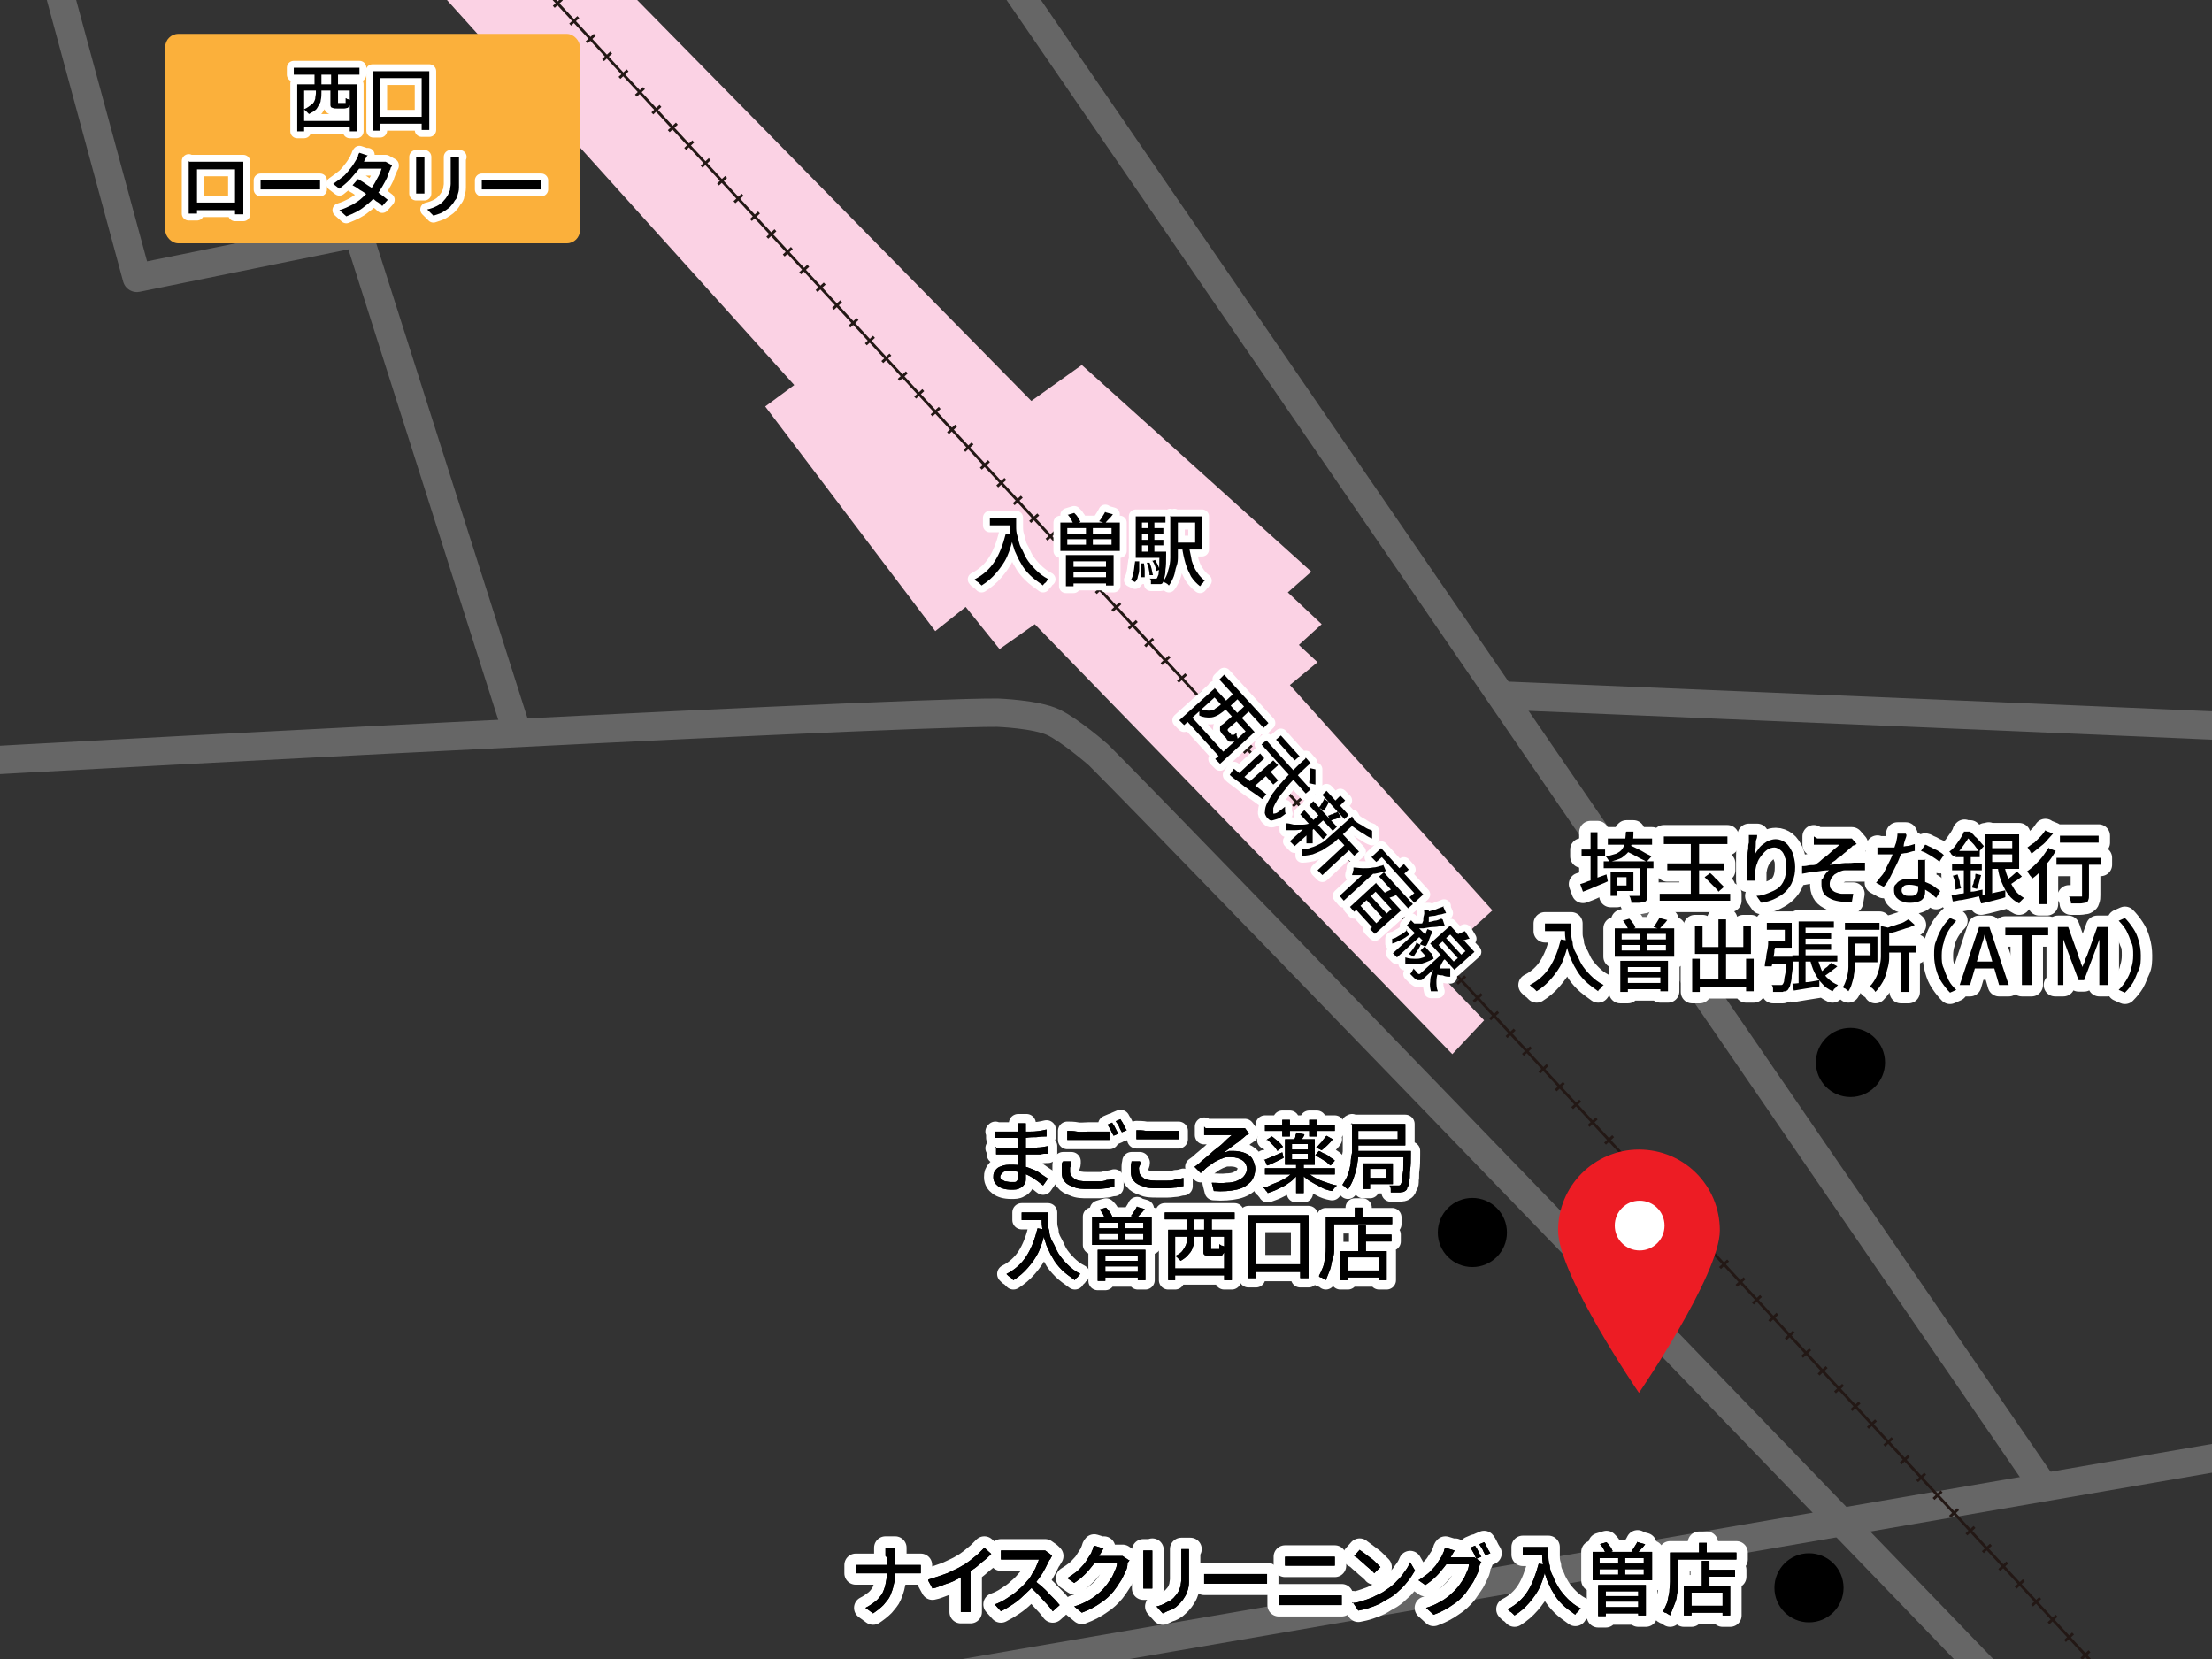 <?xml version="1.0" encoding="UTF-8"?>
<svg id="_レイヤー_1" data-name="レイヤー 1" xmlns="http://www.w3.org/2000/svg" width="320" height="240" xmlns:xlink="http://www.w3.org/1999/xlink" version="1.1" viewBox="0 0 320 240">
  <rect x="0" y="0" width="320" height="240" fill="#333333" stroke="none"/>
  <defs>
    <style>
      .cls-1, .cls-2, .cls-3, .cls-4, .cls-5, .cls-6, .cls-7, .cls-8, .cls-9 {
        fill: none;
      }

      .cls-1, .cls-3, .cls-7, .cls-8 {
        stroke-miterlimit: 10;
      }

      .cls-1, .cls-9 {
        stroke: #666;
        stroke-width: 4.1px;
      }

      .cls-10 {
        clip-path: url(#clippath);
      }

      .cls-2, .cls-11, .cls-12, .cls-13, .cls-14, .cls-15 {
        stroke-width: 0px;
      }

      .cls-11 {
        fill: #ed1c24;
      }

      .cls-3 {
        stroke-dasharray: 0 0 .4 3.1;
      }

      .cls-3, .cls-7 {
        stroke-width: 1.6px;
      }

      .cls-3, .cls-7, .cls-8 {
        stroke: #231815;
      }

      .cls-12 {
        fill: #fbb03b;
      }

      .cls-13 {
        fill: #000;
      }

      .cls-4 {
        stroke-width: 2.7px;
      }

      .cls-4, .cls-5, .cls-6 {
        stroke: #fff;
      }

      .cls-4, .cls-5, .cls-6, .cls-9 {
        stroke-linecap: round;
        stroke-linejoin: round;
      }

      .cls-5 {
        stroke-width: 2px;
      }

      .cls-6 {
        stroke-width: 3.3px;
      }

      .cls-14 {
        fill: #fbd2e4;
      }

      .cls-8 {
        stroke-width: .4px;
      }

      .cls-15 {
        fill: #fff;
      }
    </style>
    <clipPath id="clippath">
      <rect class="cls-2" width="320" height="240"/>
    </clipPath>
  </defs>
  <g class="cls-10">
    <g>
      <polygon class="cls-14" points="215.9 131.7 207.1 139.7 214.7 147.6 210.1 152.5 149.7 90.3 144.6 93.9 139.7 87.8 135.3 91.3 110.7 58.8 114.9 55.7 51.4 -14.7 67.6 -25 149.2 58 156.5 52.8 189.7 82.7 186.3 85.7 191.2 90.3 187.9 93.3 190.6 95.8 186.6 99.1 215.9 131.7"/>
      <line class="cls-1" x1="344.8" y1="206.7" x2="124" y2="244.7"/>
      <g>
        <line class="cls-8" x1="54.5" y1="-27.8" x2="313.5" y2="252.2"/>
        <g>
          <line class="cls-7" x1="54.5" y1="-27.8" x2="54.7" y2="-27.7"/>
          <line class="cls-3" x1="56.8" y1="-25.4" x2="312.3" y2="250.9"/>
          <line class="cls-7" x1="313.4" y1="252" x2="313.5" y2="252.2"/>
        </g>
      </g>
      <line class="cls-1" x1="128" y1="-29.3" x2="295.8" y2="215.3"/>
      <path class="cls-1" d="M351,106.4c-1.2-.3-134.3-5.8-134.3-5.8"/>
      <path class="cls-9" d="M296.4,251.3S169.8,120,158.9,109.2c0,0-4-3.5-6.5-4.7s-8.1-1.4-8.1-1.4c-16.3-.1-166.6,7.9-162.3,7.9"/>
      <g>
        <g>
          <path class="cls-5" d="M175.7,99.5l5.8,6.4-5,4.6-.7-.7,4.4-4-4.5-4.9-4.4,4-.7-.7,5.1-4.6ZM172.2,103.5l5,5.5-.7.6-5-5.5.7-.6ZM177.2,101.5l.6.7-.8.7c-.3.2-.5.4-.9.6s-.7.3-1.1.3c-.4,0-.9,0-1.5-.3,0,0,0-.2,0-.3,0-.1,0-.2,0-.4,0-.1,0-.2,0-.3.5.2.9.3,1.3.3.4,0,.7,0,.9-.2s.5-.3.7-.5l.8-.7ZM177.1,97.6l6.4,7-.7.7-6.4-7,.7-.7ZM178.6,103.3l.7.7-1.6,1.4c0,0-.1.1-.1.2,0,0,0,.1.1.2,0,0,0,0,.1.1s.1.1.2.2c0,0,.1.1.1.2,0,0,.1,0,.2,0,0,0,.1,0,.2,0,0,0,.2-.1.4-.3,0,0,0,.2,0,.3s0,.2.1.3c0,.1,0,.2.1.3-.3.2-.5.3-.7.4-.2,0-.4,0-.5,0-.1,0-.3-.2-.4-.3,0,0,0,0-.1-.2,0,0-.1-.1-.2-.2,0,0-.1-.1-.2-.2,0,0-.1-.1-.1-.1-.2-.2-.3-.4-.4-.6,0-.2,0-.3,0-.5,0-.2.2-.3.5-.5l1.6-1.4ZM178.6,100.2l.7.7-1.6,1.5-.7-.7,1.6-1.5ZM180.2,102l.7.7-1.6,1.5-.7-.7,1.6-1.5Z"/>
          <path class="cls-5" d="M178.5,111.2c.4.3.8.7,1.4,1.1.5.4,1.1.8,1.6,1.3.6.4,1.2.9,1.7,1.3l-.6.7c-.5-.4-1.1-.8-1.7-1.2s-1.1-.8-1.6-1.2c-.5-.4-1-.7-1.4-1.1l.6-.9ZM182.3,109l.6.7-3.2,3-.6-.7,3.2-3ZM184.2,110l.7.7-3.7,3.3-.7-.7,3.7-3.3ZM183.2,107.1l6.4,7.1-.7.6-6.4-7.1.7-.6ZM183.5,111.3l1.4,1.6-.7.6-1.4-1.6.7-.6ZM188.9,109.6l.7.8c-.7.6-1.4,1.3-2,1.9s-1.2,1.2-1.6,1.8c-.5.6-.9,1.1-1.2,1.6-.3.5-.5.9-.6,1.2,0,.3,0,.6,0,.8,0,0,.3,0,.5-.1s.7-.5,1.2-.9c0,.2,0,.3,0,.5s0,.3.1.5c-.5.4-.9.7-1.3.8s-.6.2-.8.2c-.2,0-.4-.2-.6-.4-.2-.3-.4-.6-.3-.9,0-.4.1-.8.3-1.2.2-.4.5-.9.8-1.4.4-.5.8-1.1,1.3-1.6.5-.6,1-1.1,1.6-1.7.6-.6,1.2-1.2,1.8-1.7ZM185.3,106.4l2.7,3-.7.6-2.7-3,.7-.6ZM189.4,111.1l.9.2c0,.2,0,.5,0,.8,0,.3,0,.5,0,.8,0,.2,0,.5,0,.6l-.9-.2c0-.2,0-.4.1-.6,0-.2,0-.5,0-.8,0-.3,0-.5,0-.8Z"/>
          <path class="cls-5" d="M189.7,119l.3.7c-.4.1-.8.2-1.3.3-.5,0-.9.1-1.4.1-.4,0-.8,0-1.2,0,0-.1,0-.3,0-.5,0-.2,0-.4,0-.5.3,0,.7.1,1.1.2.4,0,.8,0,1.2,0,.4,0,.8-.1,1.2-.2ZM190.8,117.9l.7.7-4.2,3.8-.7-.7,4.2-3.8ZM188.7,117.2l3.3,3.6-.6.6-3.3-3.6.6-.6ZM195.6,118.1l.6,1.1c0,0-.2,0-.3,0l-2.4,2.2c-.3.3-.6.6-1,.8-.4.3-.8.5-1.2.8-.4.2-.9.4-1.4.6-.5.1-1,.2-1.5.2,0,0,0-.2,0-.3,0-.1,0-.3,0-.4s0-.2,0-.3c.5,0,.9,0,1.3-.2.4-.1.8-.3,1.2-.5.4-.2.7-.4,1-.7s.6-.5.9-.8l2.8-2.5ZM189.9,120c0,0,0,.2,0,.4,0,.2,0,.4,0,.6,0,.2,0,.4,0,.6,0,.2,0,.3,0,.4h-.9c0,0,0-.2,0-.4,0-.2,0-.4,0-.7,0-.2,0-.4,0-.7,0-.2,0-.4,0-.5h.7ZM190,115.9l3.4,3.7-.6.6-3.4-3.7.6-.6ZM194.9,121.9l.7.7-4.3,4-.7-.7,4.3-4ZM191.5,115.5l.7.5c0,.2-.2.5-.3.7-.1.2-.3.4-.4.6l-.7-.5c.1-.1.3-.3.4-.6.2-.2.3-.5.4-.7ZM191.9,114.4l3.2,3.5-.6.6-3.2-3.5.6-.6ZM193.5,117.4l.5.8c-.3,0-.5.2-.8.3-.3,0-.5.2-.7.2l-.4-.7c.1,0,.3-.1.5-.2.2,0,.3-.1.5-.2.2,0,.3-.1.4-.2ZM193.9,115.1l.7.7-1,1-.7-.7,1-1ZM193.9,120.3l2.7,2.9-.7.6-2.7-2.9.7-.6ZM198.5,120.2v1.1c-.3-.1-.7-.3-1.1-.6-.4-.2-.8-.5-1.1-.7-.4-.3-.7-.5-1.1-.8,0,0,.1-.2.2-.4,0-.1.1-.3.1-.4.3.2.7.5,1,.7.4.2.7.4,1,.6.3.2.6.3.9.4Z"/>
          <path class="cls-5" d="M197.9,125.8h1.3c0,0,0,.1,0,.1l-4.8,4.4-.6-.7,4.1-3.8ZM199.1,127.8l3.6,3.9-3.8,3.4-.7-.7,3.1-2.9-2.3-2.5-3.1,2.9-.6-.7,3.8-3.5ZM200.1,125.1l.4.9c-.5.2-1.1.3-1.6.4-.6,0-1.1.1-1.7.2-.5,0-1.1,0-1.6,0,0,0,0-.2.1-.3,0-.1,0-.3.1-.4,0-.1,0-.3,0-.4.4,0,.9.1,1.4.1.5,0,1,0,1.4-.1.5,0,.9-.2,1.4-.3ZM196.6,130.8l2.9,3.2-.6.6-2.9-3.2.6-.6ZM198.1,129.4l2.9,3.2-.6.6-2.9-3.2.6-.6ZM199.8,122.7l6.1,6.7-1.3,1.2-.7-.8.7-.6-4.7-5.2-.8.7-.7-.7,1.4-1.3ZM200.2,126.2l4.2,4.6-.7.6-4.2-4.6.7-.6ZM201.6,128.4l.6,1c-.3.1-.6.3-1,.4-.3.1-.6.3-.9.4l-.4-.8c.2,0,.3-.2.5-.3.2-.1.4-.2.6-.3s.4-.2.5-.3ZM203.1,125l.7.8-1.1,1-.7-.8,1.1-1Z"/>
          <path class="cls-5" d="M203.4,134.5l.5.7c-.4.3-.8.6-1.3.8-.4.2-.8.4-1.2.5,0,0,0-.1,0-.2,0,0,0-.2,0-.3,0-.1,0-.2,0-.2.4,0,.7-.3,1.1-.5.4-.2.8-.5,1.1-.8ZM205,134.7l.6.6-3.5,3.2-.6-.6,3.5-3.2ZM207,137.9h.1c0,.1.1.2.1.2l.2.6c-.8.4-1.5.7-2.2.8-.7,0-1.3,0-1.9-.1,0,0,0-.2,0-.3,0-.1,0-.2,0-.3,0-.1,0-.2,0-.3.5.2,1.1.2,1.7.2.6,0,1.2-.3,1.8-.6h.1ZM204.1,133.1c.3.3.7.7,1.2,1.2s.9.9,1.4,1.4l-.6.6c-.5-.4-.9-.9-1.4-1.3-.4-.4-.8-.8-1.2-1.1l.6-.7ZM204.8,136.3l.7.4c-.1.3-.3.6-.5.9-.2.3-.4.6-.5.8l-.7-.4c.2-.2.4-.4.6-.7.2-.3.4-.6.5-.9ZM208.6,137.9l.6.7-3.2,2.9c-.2.2-.3.3-.5.3-.1,0-.3,0-.4,0-.2,0-.3-.2-.5-.3-.2-.2-.4-.4-.6-.6,0,0,.2-.2.3-.4,0-.1.2-.3.2-.4.1.2.3.3.4.5s.2.2.3.3c0,0,0,0,.1,0,0,0,0,0,.1,0l3.2-2.9ZM208.7,133l.3.9c-.5,0-1,.2-1.5.2-.5,0-1,.1-1.6.2-.5,0-1,0-1.4,0l-.2-.7c.3,0,.6,0,1,0,.4,0,.8,0,1.1-.2.4,0,.8-.1,1.1-.2.4,0,.7-.2,1-.3ZM206.1,136.9l1.1,1.2-.6.6-1.1-1.2.6-.6ZM206.5,134.4l.7.3c0,.3-.2.5-.3.8-.1.3-.2.5-.3.8-.1.2-.2.5-.4.6l-.8-.3c.1-.2.3-.4.4-.6.1-.2.3-.5.4-.8.1-.3.2-.6.3-.8ZM205.9,131.6h.8c0,.2,0,.4,0,.7,0,.3,0,.5,0,.8,0,.3,0,.5-.1.6h-.9c0,0,.1-.3.2-.5,0-.3,0-.5.1-.8s0-.6,0-.8ZM208.8,131.2l.4.9c-.3,0-.6.2-.9.2s-.6.2-.9.2c-.3,0-.6.1-.8.1l-.2-.7c.2,0,.5-.1.8-.2.3,0,.6-.2.9-.3.3-.1.6-.2.8-.3ZM209.8,133.9l3.5,3.8-2.9,2.6-3.5-3.8,2.9-2.6ZM209.1,138.5c-.2.3-.4.6-.6,1-.2.4-.3.8-.5,1.2-.1.4-.2.8-.2,1.3,0,.4,0,.9.2,1.4,0,0-.2,0-.3,0-.1,0-.2,0-.4,0s-.2,0-.3,0c-.1-.5-.2-.9-.1-1.4,0-.5.1-.9.3-1.3.1-.4.3-.8.5-1.2.2-.4.4-.7.6-1h.8ZM209.8,140.3v1c-.3,0-.7,0-1.1-.2-.4,0-.8-.1-1.1-.2v-.8c.2,0,.4,0,.7,0,.3,0,.5,0,.8,0,.3,0,.5,0,.7,0ZM208.7,136.2l-.6.5,2.2,2.4.6-.5-2.2-2.4ZM209.8,135.2l-.6.5,2.2,2.4.6-.5-2.2-2.4ZM212,134.8l.6,1c-.3,0-.6.2-.9.2-.3,0-.6.1-.8.1l-.4-.8c.2,0,.5-.2.7-.3.3-.1.5-.2.7-.3Z"/>
        </g>
        <g>
          <path class="cls-13" d="M175.7,99.5l5.8,6.4-5,4.6-.7-.7,4.4-4-4.5-4.9-4.4,4-.7-.7,5.1-4.6ZM172.2,103.5l5,5.5-.7.6-5-5.5.7-.6ZM177.2,101.5l.6.7-.8.7c-.3.2-.5.4-.9.6s-.7.3-1.1.3c-.4,0-.9,0-1.5-.3,0,0,0-.2,0-.3,0-.1,0-.2,0-.4,0-.1,0-.2,0-.3.5.2.9.3,1.3.3.4,0,.7,0,.9-.2s.5-.3.7-.5l.8-.7ZM177.1,97.6l6.4,7-.7.7-6.4-7,.7-.7ZM178.6,103.3l.7.7-1.6,1.4c0,0-.1.1-.1.2,0,0,0,.1.1.2,0,0,0,0,.1.1s.1.1.2.2c0,0,.1.1.1.2,0,0,.1,0,.2,0,0,0,.1,0,.2,0,0,0,.2-.1.4-.3,0,0,0,.2,0,.3s0,.2.1.3c0,.1,0,.2.1.3-.3.2-.5.3-.7.4-.2,0-.4,0-.5,0-.1,0-.3-.2-.4-.3,0,0,0,0-.1-.2,0,0-.1-.1-.2-.2,0,0-.1-.1-.2-.2,0,0-.1-.1-.1-.1-.2-.2-.3-.4-.4-.6,0-.2,0-.3,0-.5,0-.2.2-.3.5-.5l1.6-1.4ZM178.6,100.2l.7.7-1.6,1.5-.7-.7,1.6-1.5ZM180.2,102l.7.7-1.6,1.5-.7-.7,1.6-1.5Z"/>
          <path class="cls-13" d="M178.5,111.2c.4.3.8.7,1.4,1.1.5.4,1.1.8,1.6,1.3.6.4,1.2.9,1.7,1.3l-.6.7c-.5-.4-1.1-.8-1.7-1.2s-1.1-.8-1.6-1.2c-.5-.4-1-.7-1.4-1.1l.6-.9ZM182.3,109l.6.7-3.2,3-.6-.7,3.2-3ZM184.2,110l.7.7-3.7,3.3-.7-.7,3.7-3.3ZM183.2,107.1l6.4,7.1-.7.6-6.4-7.1.7-.6ZM183.5,111.3l1.4,1.6-.7.6-1.4-1.6.7-.6ZM188.9,109.6l.7.8c-.7.6-1.4,1.3-2,1.9s-1.2,1.2-1.6,1.8c-.5.6-.9,1.1-1.2,1.6-.3.5-.5.9-.6,1.2,0,.3,0,.6,0,.8,0,0,.3,0,.5-.1s.7-.5,1.2-.9c0,.2,0,.3,0,.5s0,.3.1.5c-.5.4-.9.7-1.3.8s-.6.2-.8.2c-.2,0-.4-.2-.6-.4-.2-.3-.4-.6-.3-.9,0-.4.1-.8.3-1.2.2-.4.5-.9.8-1.4.4-.5.8-1.1,1.3-1.6.5-.6,1-1.1,1.6-1.7.6-.6,1.2-1.2,1.8-1.7ZM185.3,106.4l2.7,3-.7.6-2.7-3,.7-.6ZM189.4,111.1l.9.2c0,.2,0,.5,0,.8,0,.3,0,.5,0,.8,0,.2,0,.5,0,.6l-.9-.2c0-.2,0-.4.1-.6,0-.2,0-.5,0-.8,0-.3,0-.5,0-.8Z"/>
          <path class="cls-13" d="M189.7,119l.3.7c-.4.1-.8.2-1.3.3-.5,0-.9.1-1.4.1-.4,0-.8,0-1.2,0,0-.1,0-.3,0-.5,0-.2,0-.4,0-.5.3,0,.7.1,1.1.2.4,0,.8,0,1.2,0,.4,0,.8-.1,1.2-.2ZM190.8,117.9l.7.7-4.2,3.8-.7-.7,4.2-3.8ZM188.7,117.2l3.3,3.6-.6.6-3.3-3.6.6-.6ZM195.6,118.1l.6,1.1c0,0-.2,0-.3,0l-2.4,2.2c-.3.3-.6.6-1,.8-.4.3-.8.5-1.2.8-.4.2-.9.4-1.4.6-.5.1-1,.2-1.5.2,0,0,0-.2,0-.3,0-.1,0-.3,0-.4s0-.2,0-.3c.5,0,.9,0,1.3-.2.4-.1.8-.3,1.2-.5.4-.2.7-.4,1-.7s.6-.5.9-.8l2.8-2.5ZM189.9,120c0,0,0,.2,0,.4,0,.2,0,.4,0,.6,0,.2,0,.4,0,.6,0,.2,0,.3,0,.4h-.9c0,0,0-.2,0-.4,0-.2,0-.4,0-.7,0-.2,0-.4,0-.7,0-.2,0-.4,0-.5h.7ZM190,115.9l3.4,3.7-.6.6-3.4-3.7.6-.6ZM194.9,121.9l.7.7-4.3,4-.7-.7,4.3-4ZM191.5,115.5l.7.5c0,.2-.2.5-.3.7-.1.2-.3.4-.4.6l-.7-.5c.1-.1.3-.3.4-.6.2-.2.3-.5.4-.7ZM191.9,114.4l3.2,3.5-.6.6-3.2-3.5.6-.6ZM193.5,117.4l.5.8c-.3,0-.5.2-.8.3-.3,0-.5.2-.7.2l-.4-.7c.1,0,.3-.1.5-.2.2,0,.3-.1.5-.2.2,0,.3-.1.4-.2ZM193.9,115.1l.7.7-1,1-.7-.7,1-1ZM193.9,120.3l2.7,2.9-.7.6-2.7-2.9.7-.6ZM198.5,120.2v1.1c-.3-.1-.7-.3-1.1-.6-.4-.2-.8-.5-1.1-.7-.4-.3-.7-.5-1.1-.8,0,0,.1-.2.2-.4,0-.1.1-.3.1-.4.3.2.7.5,1,.7.4.2.7.4,1,.6.3.2.6.3.9.4Z"/>
          <path class="cls-13" d="M197.9,125.8h1.3c0,0,0,.1,0,.1l-4.8,4.4-.6-.7,4.1-3.8ZM199.1,127.8l3.6,3.9-3.8,3.4-.7-.7,3.1-2.9-2.3-2.5-3.1,2.9-.6-.7,3.8-3.5ZM200.1,125.1l.4.9c-.5.2-1.1.3-1.6.4-.6,0-1.1.1-1.7.2-.5,0-1.1,0-1.6,0,0,0,0-.2.1-.3,0-.1,0-.3.1-.4,0-.1,0-.3,0-.4.4,0,.9.1,1.4.1.5,0,1,0,1.4-.1.5,0,.9-.2,1.4-.3ZM196.6,130.8l2.9,3.2-.6.6-2.9-3.2.6-.6ZM198.1,129.4l2.9,3.2-.6.6-2.9-3.2.6-.6ZM199.8,122.7l6.1,6.7-1.3,1.2-.7-.8.7-.6-4.7-5.2-.8.7-.7-.7,1.4-1.3ZM200.2,126.2l4.2,4.6-.7.6-4.2-4.6.7-.6ZM201.6,128.4l.6,1c-.3.1-.6.3-1,.4-.3.1-.6.3-.9.4l-.4-.8c.2,0,.3-.2.5-.3.2-.1.4-.2.6-.3s.4-.2.5-.3ZM203.1,125l.7.8-1.1,1-.7-.8,1.1-1Z"/>
          <path class="cls-13" d="M203.4,134.5l.5.7c-.4.3-.8.6-1.3.8-.4.2-.8.4-1.2.5,0,0,0-.1,0-.2,0,0,0-.2,0-.3,0-.1,0-.2,0-.2.4,0,.7-.3,1.1-.5.4-.2.8-.5,1.1-.8ZM205,134.7l.6.6-3.5,3.2-.6-.6,3.5-3.2ZM207,137.9h.1c0,.1.1.2.1.2l.2.6c-.8.4-1.5.7-2.2.8-.7,0-1.3,0-1.9-.1,0,0,0-.2,0-.3,0-.1,0-.2,0-.3,0-.1,0-.2,0-.3.5.2,1.1.2,1.7.2.6,0,1.2-.3,1.8-.6h.1ZM204.1,133.1c.3.3.7.7,1.2,1.2s.9.9,1.4,1.4l-.6.6c-.5-.4-.9-.9-1.4-1.3-.4-.4-.8-.8-1.2-1.1l.6-.7ZM204.8,136.3l.7.4c-.1.3-.3.6-.5.9-.2.3-.4.6-.5.8l-.7-.4c.2-.2.4-.4.6-.7.2-.3.4-.6.5-.9ZM208.6,137.9l.6.7-3.2,2.9c-.2.2-.3.3-.5.3-.1,0-.3,0-.4,0-.2,0-.3-.2-.5-.3-.2-.2-.4-.4-.6-.6,0,0,.2-.2.3-.4,0-.1.2-.3.2-.4.1.2.3.3.4.5s.2.2.3.3c0,0,0,0,.1,0,0,0,0,0,.1,0l3.2-2.9ZM208.7,133l.3.9c-.5,0-1,.2-1.5.2-.5,0-1,.1-1.6.2-.5,0-1,0-1.4,0l-.2-.7c.3,0,.6,0,1,0,.4,0,.8,0,1.1-.2.4,0,.8-.1,1.1-.2.4,0,.7-.2,1-.3ZM206.1,136.9l1.1,1.2-.6.6-1.1-1.2.6-.6ZM206.5,134.4l.7.3c0,.3-.2.5-.3.8-.1.3-.2.5-.3.8-.1.2-.2.5-.4.6l-.8-.3c.1-.2.3-.4.4-.6.1-.2.3-.5.4-.8.1-.3.2-.6.3-.8ZM205.9,131.6h.8c0,.2,0,.4,0,.7,0,.3,0,.5,0,.8,0,.3,0,.5-.1.6h-.9c0,0,.1-.3.2-.5,0-.3,0-.5.1-.8s0-.6,0-.8ZM208.8,131.2l.4.9c-.3,0-.6.2-.9.2s-.6.2-.9.2c-.3,0-.6.1-.8.1l-.2-.7c.2,0,.5-.1.8-.2.3,0,.6-.2.9-.3.3-.1.6-.2.8-.3ZM209.8,133.9l3.5,3.8-2.9,2.6-3.5-3.8,2.9-2.6ZM209.1,138.5c-.2.3-.4.6-.6,1-.2.4-.3.8-.5,1.2-.1.4-.2.8-.2,1.3,0,.4,0,.9.2,1.4,0,0-.2,0-.3,0-.1,0-.2,0-.4,0s-.2,0-.3,0c-.1-.5-.2-.9-.1-1.4,0-.5.1-.9.3-1.3.1-.4.3-.8.5-1.2.2-.4.4-.7.6-1h.8ZM209.8,140.3v1c-.3,0-.7,0-1.1-.2-.4,0-.8-.1-1.1-.2v-.8c.2,0,.4,0,.7,0,.3,0,.5,0,.8,0,.3,0,.5,0,.7,0ZM208.7,136.2l-.6.5,2.2,2.4.6-.5-2.2-2.4ZM209.8,135.2l-.6.5,2.2,2.4.6-.5-2.2-2.4ZM212,134.8l.6,1c-.3,0-.6.2-.9.2-.3,0-.6.1-.8.1l-.4-.8c.2,0,.5-.2.7-.3.3-.1.5-.2.7-.3Z"/>
        </g>
      </g>
      <g>
        <g>
          <path class="cls-5" d="M145.5,77.2l1.2.2c-.3,1.1-.6,2.2-1,3.1-.4.9-1,1.7-1.6,2.4-.6.7-1.3,1.3-2.1,1.8,0,0-.2-.2-.3-.3s-.2-.2-.4-.3-.2-.2-.3-.3c1.2-.6,2.2-1.5,2.9-2.6.7-1.1,1.2-2.4,1.6-4ZM143.2,74.9h3.2v1.1h-3.2v-1.1ZM145.9,74.9h1.1c0,.3,0,.8,0,1.2,0,.5,0,.9.2,1.5s.2,1.1.5,1.6.5,1.1.8,1.6.8,1.1,1.3,1.6c.5.5,1.1,1,1.9,1.4,0,0-.2.1-.3.3s-.2.2-.3.3c-.1.1-.2.2-.2.3-.7-.5-1.4-1-1.9-1.5-.5-.5-1-1.1-1.3-1.7-.4-.6-.6-1.2-.9-1.8-.2-.6-.4-1.2-.5-1.8-.1-.6-.2-1.1-.2-1.6s0-.9,0-1.3Z"/>
          <path class="cls-5" d="M153.4,75.6h8.6v4.1h-8.6v-4.1ZM154.2,80.3h6.9v4.4h-1.1v-3.5h-4.7v3.6h-1.1v-4.4ZM154.4,76.4v.8h6.4v-.8h-6.4ZM154.4,78v.8h6.4v-.8h-6.4ZM154.4,74.5l1-.3c.2.2.4.4.5.6.2.2.3.5.4.7l-1,.4c0-.2-.2-.4-.3-.7-.2-.3-.3-.5-.5-.7ZM154.8,82h5.6v.8h-5.6v-.8ZM154.8,83.5h5.6v.9h-5.6v-.9ZM157.1,76.1h1v3.2h-1v-3.2ZM159.9,74.1l1.1.3c-.2.3-.4.5-.6.7-.2.2-.4.4-.5.6l-.9-.3c.2-.2.3-.4.5-.7.2-.3.3-.5.4-.7Z"/>
          <path class="cls-5" d="M164.2,81.2h.6c0,.5,0,.8,0,1.2,0,.4-.1.7-.2,1,0,.3-.2.6-.4.8l-.6-.3c.2-.3.3-.7.4-1.2s.1-.9.2-1.4ZM164.3,74.7h4.3v.9h-3.4v4.7h-.9v-5.6ZM164.3,79.8h3.9v.9h-3.9v-.9ZM164.8,76.4h3.5v.8h-3.5v-.8ZM164.8,78.1h3.5v.8h-3.5v-.8ZM165,81.5h.5c0,.3.1.6.1,1,0,.4,0,.7,0,1h-.5c0-.2,0-.5,0-.9,0-.4,0-.8-.1-1.1ZM165.8,81.4h.5c.1.2.2.5.3.9s.1.6.2.9h-.5c0-.1,0-.4-.1-.8,0-.3-.2-.7-.3-1ZM166.1,75.2h.9v5.1h-.9v-5.1ZM167.8,79.8h.9c0,.2,0,.3,0,.4,0,.9,0,1.7-.1,2.2,0,.6-.1,1-.2,1.3,0,.3-.1.5-.2.6,0,.1-.2.2-.3.2-.1,0-.2,0-.4,0-.1,0-.3,0-.4,0s-.4,0-.6,0c0-.1,0-.3,0-.4,0-.2,0-.3-.2-.4.2,0,.3,0,.5,0,.1,0,.3,0,.3,0s.1,0,.2,0c0,0,0,0,.1-.1,0,0,.1-.3.2-.5,0-.3.1-.7.1-1.2,0-.5,0-1.2.1-2.1v-.2ZM166.6,81.2l.5-.2c.1.2.3.5.4.7.1.3.2.5.3.7l-.5.2c0-.2-.1-.4-.2-.7-.1-.3-.2-.5-.4-.8ZM169.4,74.7h1v4.3c0,.4,0,.9,0,1.4,0,.5,0,1-.2,1.5s-.2,1-.4,1.5c-.2.5-.4.9-.7,1.3,0,0-.1-.1-.2-.2s-.2-.1-.3-.2c-.1,0-.2-.1-.3-.2.3-.5.6-1,.7-1.6.2-.6.3-1.2.3-1.8,0-.6,0-1.2,0-1.8v-4.3ZM169.9,74.7h4v4.8h-4v-1h3v-2.9h-3v-1ZM172,79c.1.7.3,1.4.4,2.1.2.6.4,1.2.8,1.7.3.5.7.9,1.1,1.2,0,0-.2.1-.2.2,0,.1-.2.2-.3.3,0,.1-.1.2-.2.3-.5-.4-.9-.8-1.3-1.4-.3-.6-.6-1.2-.8-1.9-.2-.7-.4-1.5-.5-2.4h.9Z"/>
        </g>
        <g>
          <path class="cls-13" d="M145.5,77.2l1.2.2c-.3,1.1-.6,2.2-1,3.1-.4.9-1,1.7-1.6,2.4-.6.7-1.3,1.3-2.1,1.8,0,0-.2-.2-.3-.3s-.2-.2-.4-.3-.2-.2-.3-.3c1.2-.6,2.2-1.5,2.9-2.6.7-1.1,1.2-2.4,1.6-4ZM143.2,74.9h3.2v1.1h-3.2v-1.1ZM145.9,74.9h1.1c0,.3,0,.8,0,1.2,0,.5,0,.9.2,1.5s.2,1.1.5,1.6.5,1.1.8,1.6.8,1.1,1.3,1.6c.5.5,1.1,1,1.9,1.4,0,0-.2.1-.3.3s-.2.2-.3.3c-.1.1-.2.2-.2.3-.7-.5-1.4-1-1.9-1.5-.5-.5-1-1.1-1.3-1.7-.4-.6-.6-1.2-.9-1.8-.2-.6-.4-1.2-.5-1.8-.1-.6-.2-1.1-.2-1.6s0-.9,0-1.3Z"/>
          <path class="cls-13" d="M153.4,75.6h8.6v4.1h-8.6v-4.1ZM154.2,80.3h6.9v4.4h-1.1v-3.5h-4.7v3.6h-1.1v-4.4ZM154.4,76.4v.8h6.4v-.8h-6.4ZM154.4,78v.8h6.4v-.8h-6.4ZM154.4,74.5l1-.3c.2.2.4.4.5.6.2.2.3.5.4.7l-1,.4c0-.2-.2-.4-.3-.7-.2-.3-.3-.5-.5-.7ZM154.8,82h5.6v.8h-5.6v-.8ZM154.8,83.5h5.6v.9h-5.6v-.9ZM157.1,76.1h1v3.2h-1v-3.2ZM159.9,74.1l1.1.3c-.2.3-.4.5-.6.7-.2.2-.4.4-.5.6l-.9-.3c.2-.2.3-.4.5-.7.2-.3.3-.5.4-.7Z"/>
          <path class="cls-13" d="M164.2,81.2h.6c0,.5,0,.8,0,1.2,0,.4-.1.7-.2,1,0,.3-.2.6-.4.8l-.6-.3c.2-.3.3-.7.4-1.2s.1-.9.2-1.4ZM164.3,74.7h4.3v.9h-3.4v4.7h-.9v-5.6ZM164.3,79.8h3.9v.9h-3.9v-.9ZM164.8,76.4h3.5v.8h-3.5v-.8ZM164.8,78.1h3.5v.8h-3.5v-.8ZM165,81.5h.5c0,.3.1.6.1,1,0,.4,0,.7,0,1h-.5c0-.2,0-.5,0-.9,0-.4,0-.8-.1-1.1ZM165.8,81.4h.5c.1.2.2.5.3.9s.1.6.2.9h-.5c0-.1,0-.4-.1-.8,0-.3-.2-.7-.3-1ZM166.1,75.2h.9v5.1h-.9v-5.1ZM167.8,79.8h.9c0,.2,0,.3,0,.4,0,.9,0,1.7-.1,2.2,0,.6-.1,1-.2,1.3,0,.3-.1.5-.2.6,0,.1-.2.2-.3.2-.1,0-.2,0-.4,0-.1,0-.3,0-.4,0s-.4,0-.6,0c0-.1,0-.3,0-.4,0-.2,0-.3-.2-.4.2,0,.3,0,.5,0,.1,0,.3,0,.3,0s.1,0,.2,0c0,0,0,0,.1-.1,0,0,.1-.3.2-.5,0-.3.1-.7.1-1.2,0-.5,0-1.2.1-2.1v-.2ZM166.6,81.2l.5-.2c.1.2.3.5.4.7.1.3.2.5.3.7l-.5.2c0-.2-.1-.4-.2-.7-.1-.3-.2-.5-.4-.8ZM169.4,74.7h1v4.3c0,.4,0,.9,0,1.4,0,.5,0,1-.2,1.5s-.2,1-.4,1.5c-.2.5-.4.9-.7,1.3,0,0-.1-.1-.2-.2s-.2-.1-.3-.2c-.1,0-.2-.1-.3-.2.3-.5.6-1,.7-1.6.2-.6.3-1.2.3-1.8,0-.6,0-1.2,0-1.8v-4.3ZM169.9,74.7h4v4.8h-4v-1h3v-2.9h-3v-1ZM172,79c.1.7.3,1.4.4,2.1.2.6.4,1.2.8,1.7.3.5.7.9,1.1,1.2,0,0-.2.1-.2.2,0,.1-.2.2-.3.3,0,.1-.1.2-.2.3-.5-.4-.9-.8-1.3-1.4-.3-.6-.6-1.2-.8-1.9-.2-.7-.4-1.5-.5-2.4h.9Z"/>
        </g>
      </g>
      <g>
        <g>
          <path class="cls-4" d="M148.4,162.5c0,.1,0,.2,0,.3,0,.1,0,.3,0,.4,0,.1,0,.3,0,.6,0,.2,0,.5,0,.8,0,.3,0,.6,0,.9v.8c0,.3,0,.7,0,1.1,0,.4,0,.8,0,1.2,0,.4,0,.8,0,1.1,0,.3,0,.6,0,.8s0,.6-.2.8c-.1.2-.4.5-.7.6-.3.2-.7.2-1.2.2-.9,0-1.5-.2-1.9-.5s-.7-.7-.7-1.3.1-.7.3-1,.5-.5.9-.6c.4-.2.9-.2,1.4-.2s1.2,0,1.7.2c.5.1,1,.3,1.5.5s.8.4,1.2.7c.3.2.6.4.9.6l-.7,1c-.3-.2-.6-.5-.9-.7-.3-.2-.7-.5-1.1-.7s-.8-.4-1.3-.5c-.4-.1-.9-.2-1.4-.2s-.9,0-1.1.2-.4.4-.4.6,0,.3.2.4c.1.1.3.2.5.3.2,0,.5.1.8.1s.4,0,.6,0,.3-.1.4-.3c0-.1.1-.3.1-.6s0-.5,0-.8,0-.7,0-1.1c0-.4,0-.8,0-1.1,0-.4,0-.7,0-.9s0-.5,0-.8c0-.3,0-.6,0-.8v-1.4c0,0,0-.2,0-.4,0-.1,0-.3,0-.3h1.2ZM143.9,166.1c.2,0,.4,0,.7,0,.2,0,.5,0,.8,0s.5,0,.8,0c.2,0,.4,0,.6,0,.6,0,1.2,0,1.7,0s1.1,0,1.6-.1c.5,0,1-.1,1.5-.2v1.1c-.4,0-.8,0-1.1.1-.4,0-.7,0-1.1,0-.4,0-.8,0-1.2,0-.4,0-.9,0-1.3,0s-.5,0-.9,0-.7,0-1,0c-.3,0-.6,0-.9,0v-1.1ZM143.9,163.7c.2,0,.4,0,.7,0s.5,0,.8,0,.5,0,.8,0c.2,0,.5,0,.6,0,.7,0,1.5,0,2.3,0,.8,0,1.5-.1,2.3-.3v1c-.4,0-.9,0-1.4.1-.5,0-1,0-1.6.1s-1.1,0-1.6,0-.5,0-.9,0c-.4,0-.7,0-1,0s-.6,0-.9,0v-1Z"/>
          <path class="cls-4" d="M155,168.3c0,.2-.1.4-.2.6,0,.2,0,.4,0,.6,0,.4.2.7.6,1,.4.3,1,.4,1.9.4s1,0,1.5,0c.5,0,.9,0,1.3-.2.4,0,.8-.1,1.1-.2v1.2c-.3,0-.6.1-1,.2-.4,0-.8.1-1.3.1-.5,0-1,0-1.5,0-.8,0-1.5,0-2.1-.3-.6-.2-1-.4-1.3-.8-.3-.3-.4-.8-.4-1.3s0-.6,0-.9c0-.3,0-.5.2-.7h1.2ZM154.4,163.6c.4,0,.9,0,1.4.1s1.1,0,1.6,0,.7,0,1.1,0c.4,0,.7,0,1.1,0,.4,0,.7,0,.9,0v1.2c-.3,0-.6,0-.9,0-.4,0-.7,0-1.1,0-.4,0-.8,0-1.1,0-.6,0-1.1,0-1.6,0-.5,0-1,0-1.4,0v-1.2ZM160.9,162.4c0,.1.2.3.3.5.1.2.2.4.3.6s.2.4.3.5l-.7.3c-.1-.2-.3-.5-.4-.8-.2-.3-.3-.6-.5-.8l.7-.3ZM162.1,161.9c0,.1.2.3.3.5s.2.4.3.6c.1.2.2.4.3.5l-.7.3c-.1-.2-.3-.5-.4-.8s-.3-.5-.5-.8l.7-.3Z"/>
          <path class="cls-4" d="M165,168.2c0,.2-.1.4-.2.6s0,.4,0,.6c0,.4.2.7.6,1s1,.4,1.9.4,1,0,1.5,0c.5,0,.9,0,1.3-.2.4,0,.8-.1,1.1-.2v1.2c-.3,0-.6.1-1,.2-.4,0-.8.1-1.3.1-.5,0-1,0-1.5,0-.8,0-1.5,0-2.1-.3-.6-.2-1-.4-1.3-.8-.3-.3-.4-.8-.4-1.2s0-.6,0-.9.1-.5.1-.7h1.2ZM164.4,163.5c.4,0,.9,0,1.4.1.5,0,1.1,0,1.6,0s.7,0,1.1,0,.7,0,1.1,0c.4,0,.7,0,.9,0v1.2c-.3,0-.6,0-.9,0-.4,0-.7,0-1.1,0-.4,0-.8,0-1.1,0-.6,0-1.1,0-1.6,0s-1,0-1.4,0v-1.2Z"/>
          <path class="cls-4" d="M174.4,163.2c0,0,.2,0,.4,0s.3,0,.5,0,.3,0,.6,0c.3,0,.5,0,.9,0s.6,0,1,0c.3,0,.6,0,.9,0,.3,0,.5,0,.6,0,.1,0,.2,0,.4,0,.1,0,.3,0,.4,0l.6.8c0,0-.2.1-.3.2-.1,0-.2.1-.3.2-.2.2-.4.3-.6.5-.2.2-.5.4-.8.6s-.5.4-.8.6c-.3.2-.5.4-.8.6.2,0,.5-.1.7-.2.2,0,.5,0,.6,0,.6,0,1.2.1,1.7.3.5.2.9.5,1.1.9s.4.9.4,1.4-.2,1.4-.7,1.9c-.5.5-1.1.9-2,1.1-.9.2-2,.3-3.3.2l-.3-1.2c.8,0,1.5.1,2.1,0,.6,0,1.2-.1,1.6-.3.4-.2.8-.4,1-.7.2-.3.4-.6.4-1s-.2-.9-.6-1.2c-.4-.3-1-.5-1.7-.5s-.9,0-1.3.2c-.4.1-.7.3-1.1.5-.3.2-.7.5-1,.7s-.6.6-1,.9l-.9-.9c.3-.2.7-.5,1.1-.9.4-.3.8-.7,1.2-1,.4-.4.8-.7,1.2-1,.4-.3.8-.7,1.1-1,.3-.3.6-.5.8-.7-.1,0-.3,0-.5,0-.2,0-.4,0-.7,0-.3,0-.5,0-.8,0-.2,0-.5,0-.7,0-.2,0-.4,0-.5,0-.1,0-.3,0-.4,0s-.3,0-.4,0v-1.2Z"/>
          <path class="cls-4" d="M187.1,169.4l.8.4c-.3.3-.6.6-.9.9s-.7.5-1.1.8c-.4.2-.8.4-1.2.6-.4.2-.8.3-1.3.5,0-.1-.2-.3-.3-.4-.1-.2-.2-.3-.4-.4.4,0,.8-.2,1.2-.4.4-.2.8-.3,1.2-.5.4-.2.8-.4,1.1-.6.3-.2.6-.5.8-.7ZM182.9,167.8c.3-.1.7-.3,1.2-.5.5-.2.9-.4,1.4-.6l.2.8c-.4.2-.8.4-1.2.6-.4.2-.8.4-1.2.5l-.4-.9ZM183,162.7h10.1v.9h-10.1v-.9ZM183,169h10.1v.9h-10.1v-.9ZM183.2,164.9l.8-.5c.3.2.6.5.9.7.3.3.5.5.7.8l-.8.6c-.1-.2-.3-.5-.6-.8-.3-.3-.6-.6-.8-.8ZM185.5,162h1.1v2.4h-1.1v-2.4ZM185.9,164.8h4.3v3.7h-4.3v-3.7ZM186.9,165.5v.8h2.3v-.8h-2.3ZM186.9,166.9v.8h2.3v-.8h-2.3ZM187.6,163.9l1.1.2c0,.2-.2.4-.3.6s-.2.4-.3.5l-.9-.2c0-.2.2-.4.2-.6,0-.2.1-.4.2-.6ZM187.5,168.3h1.1v4.3h-1.1v-4.3ZM188.9,169.4c.3.3.7.6,1.2.9.5.3,1,.5,1.6.7.6.2,1.1.4,1.7.5-.1.1-.2.2-.4.4-.1.2-.2.3-.3.4-.6-.1-1.2-.3-1.7-.6-.6-.3-1.1-.6-1.6-.9s-.9-.7-1.2-1.1l.8-.3ZM189.4,162h1.1v2.4h-1.1v-2.4ZM190.2,167.2l.6-.7c.3.1.5.3.8.4s.6.3.8.5c.3.2.5.3.7.5l-.6.7c-.2-.1-.4-.3-.6-.5-.3-.2-.5-.3-.8-.5-.3-.2-.6-.3-.8-.5ZM191.9,164.3l.9.5c-.2.3-.5.6-.8.9s-.6.5-.8.7l-.8-.4c.2-.1.3-.3.5-.5.2-.2.4-.4.5-.6.2-.2.3-.4.4-.5Z"/>
          <path class="cls-4" d="M195.4,162.6h1.1v2.7c0,.5,0,1,0,1.6,0,.6-.1,1.2-.2,1.8-.1.6-.3,1.2-.5,1.8s-.5,1.1-.8,1.6c0,0-.1-.1-.2-.2-.1,0-.2-.2-.3-.3-.1,0-.2-.1-.3-.2.3-.5.6-.9.8-1.5.2-.5.3-1.1.4-1.6,0-.6.1-1.1.2-1.6,0-.5,0-1,0-1.5v-2.7ZM196,162.6h7.3v3.1h-7.3v-.9h6.2v-1.2h-6.2v-.9ZM196,166.5h7.4v.9h-7.4v-.9ZM197.2,168.3h1v3.7h-1v-3.7ZM197.7,168.3h3.8v3h-3.8v-.9h2.8v-1.3h-2.8v-.9ZM203,166.5h1.1c0,.1,0,.2,0,.3v.2c0,.8,0,1.6-.1,2.2s0,1.1-.1,1.5c0,.4,0,.7-.2.9s-.1.4-.2.5c-.1.1-.2.2-.4.3s-.3,0-.5.1c-.2,0-.4,0-.6,0-.3,0-.5,0-.8,0,0-.2,0-.3,0-.5,0-.2-.1-.4-.2-.5.3,0,.5,0,.7,0s.4,0,.5,0c.1,0,.2,0,.2,0s.1,0,.2-.1c0,0,.2-.3.2-.6s.1-.8.2-1.5c0-.7,0-1.5.1-2.6v-.2Z"/>
          <path class="cls-4" d="M150.1,177.7l1.2.2c-.3,1.1-.6,2.2-1,3.1s-1,1.7-1.6,2.4c-.6.7-1.3,1.3-2.1,1.8,0,0-.2-.2-.3-.3-.1-.1-.2-.2-.4-.3-.1-.1-.2-.2-.3-.3,1.2-.6,2.2-1.5,2.9-2.6.7-1.1,1.2-2.4,1.6-4ZM147.8,175.4h3.2v1.1h-3.2v-1.1ZM150.5,175.4h1.1c0,.3,0,.8,0,1.2,0,.5,0,.9.2,1.5,0,.5.2,1.1.5,1.6s.5,1.1.8,1.6c.3.5.8,1.1,1.3,1.6.5.5,1.1,1,1.9,1.4,0,0-.2.1-.3.3s-.2.2-.3.3c-.1.1-.2.2-.2.3-.7-.5-1.4-1-1.9-1.5-.5-.5-1-1.1-1.3-1.7-.4-.6-.6-1.2-.9-1.8-.2-.6-.4-1.2-.5-1.8-.1-.6-.2-1.1-.2-1.6,0-.5,0-.9,0-1.3Z"/>
          <path class="cls-4" d="M158,176h8.6v4.1h-8.6v-4.1ZM158.8,180.8h6.9v4.4h-1.1v-3.5h-4.7v3.6h-1.1v-4.4ZM159,176.9v.8h6.4v-.8h-6.4ZM159,178.5v.8h6.4v-.8h-6.4ZM159,175l1-.3c.2.2.4.4.5.6.2.2.3.5.4.7l-1,.4c0-.2-.2-.4-.3-.7-.2-.3-.3-.5-.5-.7ZM159.4,182.4h5.6v.8h-5.6v-.8ZM159.4,184h5.6v.8h-5.6v-.8ZM161.7,176.6h1v3.2h-1v-3.2ZM164.5,174.6l1.1.3c-.2.3-.4.5-.6.7-.2.2-.4.4-.5.6l-.9-.3c.2-.2.3-.4.5-.7.2-.3.3-.5.4-.7Z"/>
          <path class="cls-4" d="M168.5,175.4h10.1v1h-10.1v-1ZM169,177.9h9.2v7.3h-1.1v-6.3h-7.1v6.3h-1v-7.3ZM169.7,183.5h7.9v1h-7.9v-1ZM171.8,178.1h1v1.1c0,.4,0,.7-.2,1.1-.1.4-.3.8-.6,1.1-.3.4-.7.7-1.2,1,0,0-.1-.1-.2-.2,0,0-.2-.2-.3-.3,0,0-.2-.2-.3-.2.5-.2.9-.5,1.1-.8s.4-.6.5-.9.1-.6.1-.9v-1.1ZM171.7,176.1h1.1v2.3h-1.1v-2.3ZM174.2,178.3h1v2.2c0,.1,0,.2,0,.2,0,0,.1,0,.2,0h.8c0,0,.1,0,.2,0,0,0,0-.1,0-.2,0-.1,0-.3,0-.5,0,0,.2.1.3.2.1,0,.2,0,.3.1.1,0,.2,0,.3.1,0,.3,0,.6-.2.8s-.2.3-.3.4-.3.1-.6.1h-1.1c-.3,0-.6,0-.7-.1-.2,0-.3-.2-.3-.4,0-.2,0-.4,0-.7v-2.2ZM174.2,176.1h1.1v2.3h-1.1v-2.3Z"/>
          <path class="cls-4" d="M180.6,175.8h8.7v9.1h-1.2v-8h-6.4v8h-1.1v-9.1ZM181.1,182.9h7.8v1.1h-7.8v-1.1Z"/>
          <path class="cls-4" d="M191.9,176.1h1.1v2.9c0,.4,0,.9,0,1.5s0,1.1-.2,1.6-.2,1.1-.4,1.6c-.2.5-.4,1-.6,1.5,0,0-.1-.1-.3-.2-.1,0-.2-.2-.4-.2s-.2-.1-.3-.2c.2-.4.4-.8.6-1.3s.2-1,.3-1.5.1-1,.1-1.5c0-.5,0-.9,0-1.3v-2.9ZM192.4,176.1h9v1h-9v-1ZM193.9,181h6.7v4.2h-1.1v-3.3h-4.5v3.3h-1.1v-4.2ZM194.4,183.8h5.6v1h-5.6v-1ZM196,174.7h1.1v2h-1.1v-2ZM196.5,177.3h1.1v4.2h-1.1v-4.2ZM197,178.6h4.3v1h-4.3v-1Z"/>
        </g>
        <g>
          <path class="cls-13" d="M148.4,162.5c0,.1,0,.2,0,.3,0,.1,0,.3,0,.4,0,.1,0,.3,0,.6,0,.2,0,.5,0,.8,0,.3,0,.6,0,.9v.8c0,.3,0,.7,0,1.1,0,.4,0,.8,0,1.2,0,.4,0,.8,0,1.1,0,.3,0,.6,0,.8s0,.6-.2.8c-.1.2-.4.5-.7.6-.3.2-.7.2-1.2.2-.9,0-1.5-.2-1.9-.5s-.7-.7-.7-1.3.1-.7.3-1,.5-.5.9-.6c.4-.2.9-.2,1.4-.2s1.2,0,1.7.2c.5.1,1,.3,1.5.5s.8.4,1.2.7c.3.2.6.4.9.6l-.7,1c-.3-.2-.6-.5-.9-.7-.3-.2-.7-.5-1.1-.7s-.8-.4-1.3-.5c-.4-.1-.9-.2-1.4-.2s-.9,0-1.1.2-.4.4-.4.6,0,.3.2.4c.1.1.3.2.5.3.2,0,.5.1.8.1s.4,0,.6,0,.3-.1.4-.3c0-.1.1-.3.1-.6s0-.5,0-.8,0-.7,0-1.1c0-.4,0-.8,0-1.1,0-.4,0-.7,0-.9s0-.5,0-.8c0-.3,0-.6,0-.8v-1.4c0,0,0-.2,0-.4,0-.1,0-.3,0-.3h1.2ZM143.9,166.1c.2,0,.4,0,.7,0,.2,0,.5,0,.8,0s.5,0,.8,0c.2,0,.4,0,.6,0,.6,0,1.2,0,1.7,0s1.1,0,1.6-.1c.5,0,1-.1,1.5-.2v1.1c-.4,0-.8,0-1.1.1-.4,0-.7,0-1.1,0-.4,0-.8,0-1.2,0-.4,0-.9,0-1.3,0s-.5,0-.9,0-.7,0-1,0c-.3,0-.6,0-.9,0v-1.1ZM143.9,163.7c.2,0,.4,0,.7,0s.5,0,.8,0,.5,0,.8,0c.2,0,.5,0,.6,0,.7,0,1.5,0,2.3,0,.8,0,1.5-.1,2.3-.3v1c-.4,0-.9,0-1.4.1-.5,0-1,0-1.6.1s-1.1,0-1.6,0-.5,0-.9,0c-.4,0-.7,0-1,0s-.6,0-.9,0v-1Z"/>
          <path class="cls-13" d="M155,168.3c0,.2-.1.4-.2.6,0,.2,0,.4,0,.6,0,.4.2.7.6,1,.4.3,1,.4,1.9.4s1,0,1.5,0c.5,0,.9,0,1.3-.2.4,0,.8-.1,1.1-.2v1.2c-.3,0-.6.1-1,.2-.4,0-.8.1-1.3.1-.5,0-1,0-1.5,0-.8,0-1.5,0-2.1-.3-.6-.2-1-.4-1.3-.8-.3-.3-.4-.8-.4-1.3s0-.6,0-.9c0-.3,0-.5.2-.7h1.2ZM154.4,163.6c.4,0,.9,0,1.4.1s1.1,0,1.6,0,.7,0,1.1,0c.4,0,.7,0,1.1,0,.4,0,.7,0,.9,0v1.2c-.3,0-.6,0-.9,0-.4,0-.7,0-1.1,0-.4,0-.8,0-1.1,0-.6,0-1.1,0-1.6,0-.5,0-1,0-1.4,0v-1.2ZM160.9,162.4c0,.1.2.3.3.5.1.2.2.4.3.6s.2.4.3.5l-.7.3c-.1-.2-.3-.5-.4-.8-.2-.3-.3-.6-.5-.8l.7-.3ZM162.1,161.9c0,.1.2.3.3.5s.2.4.3.6c.1.2.2.4.3.5l-.7.3c-.1-.2-.3-.5-.4-.8s-.3-.5-.5-.8l.7-.3Z"/>
          <path class="cls-13" d="M165,168.2c0,.2-.1.4-.2.6s0,.4,0,.6c0,.4.2.7.6,1s1,.4,1.9.4,1,0,1.5,0c.5,0,.9,0,1.3-.2.4,0,.8-.1,1.1-.2v1.2c-.3,0-.6.1-1,.2-.4,0-.8.1-1.3.1-.5,0-1,0-1.5,0-.8,0-1.5,0-2.1-.3-.6-.2-1-.4-1.3-.8-.3-.3-.4-.8-.4-1.2s0-.6,0-.9.1-.5.1-.7h1.2ZM164.4,163.5c.4,0,.9,0,1.4.1.5,0,1.1,0,1.6,0s.7,0,1.1,0,.7,0,1.1,0c.4,0,.7,0,.9,0v1.2c-.3,0-.6,0-.9,0-.4,0-.7,0-1.1,0-.4,0-.8,0-1.1,0-.6,0-1.1,0-1.6,0s-1,0-1.4,0v-1.2Z"/>
          <path class="cls-13" d="M174.4,163.2c0,0,.2,0,.4,0s.3,0,.5,0,.3,0,.6,0c.3,0,.5,0,.9,0s.6,0,1,0c.3,0,.6,0,.9,0,.3,0,.5,0,.6,0,.1,0,.2,0,.4,0,.1,0,.3,0,.4,0l.6.8c0,0-.2.1-.3.2-.1,0-.2.1-.3.2-.2.2-.4.3-.6.5-.2.2-.5.4-.8.6s-.5.4-.8.6c-.3.2-.5.4-.8.6.2,0,.5-.1.7-.2.2,0,.5,0,.6,0,.6,0,1.2.1,1.7.3.5.2.9.5,1.1.9s.4.9.4,1.4-.2,1.4-.7,1.9c-.5.5-1.1.9-2,1.1-.9.2-2,.3-3.3.2l-.3-1.2c.8,0,1.5.1,2.1,0,.6,0,1.2-.1,1.6-.3.4-.2.8-.4,1-.7.2-.3.4-.6.4-1s-.2-.9-.6-1.2c-.4-.3-1-.5-1.7-.5s-.9,0-1.3.2c-.4.1-.7.3-1.1.5-.3.2-.7.5-1,.7s-.6.6-1,.9l-.9-.9c.3-.2.7-.5,1.1-.9.4-.3.8-.7,1.2-1,.4-.4.8-.7,1.2-1,.4-.3.8-.7,1.1-1,.3-.3.6-.5.8-.7-.1,0-.3,0-.5,0-.2,0-.4,0-.7,0-.3,0-.5,0-.8,0-.2,0-.5,0-.7,0-.2,0-.4,0-.5,0-.1,0-.3,0-.4,0s-.3,0-.4,0v-1.2Z"/>
          <path class="cls-13" d="M187.1,169.4l.8.4c-.3.3-.6.6-.9.9s-.7.5-1.1.8c-.4.2-.8.4-1.2.6-.4.2-.8.3-1.3.5,0-.1-.2-.3-.3-.4-.1-.2-.2-.3-.4-.4.4,0,.8-.2,1.2-.4.4-.2.8-.3,1.2-.5.4-.2.8-.4,1.1-.6.3-.2.6-.5.8-.7ZM182.9,167.8c.3-.1.7-.3,1.2-.5.5-.2.9-.4,1.4-.6l.2.8c-.4.2-.8.4-1.2.6-.4.2-.8.4-1.2.5l-.4-.9ZM183,162.7h10.1v.9h-10.1v-.9ZM183,169h10.1v.9h-10.1v-.9ZM183.2,164.9l.8-.5c.3.2.6.5.9.7.3.3.5.5.7.8l-.8.6c-.1-.2-.3-.5-.6-.8-.3-.3-.6-.6-.8-.8ZM185.5,162h1.1v2.4h-1.1v-2.4ZM185.9,164.8h4.3v3.7h-4.3v-3.7ZM186.9,165.5v.8h2.3v-.8h-2.3ZM186.9,166.9v.8h2.3v-.8h-2.3ZM187.6,163.9l1.1.2c0,.2-.2.4-.3.6s-.2.4-.3.5l-.9-.2c0-.2.2-.4.2-.6,0-.2.1-.4.2-.6ZM187.5,168.3h1.1v4.3h-1.1v-4.3ZM188.9,169.4c.3.3.7.6,1.2.9.5.3,1,.5,1.6.7.6.2,1.1.4,1.7.5-.1.1-.2.2-.4.4-.1.2-.2.3-.3.4-.6-.1-1.2-.3-1.7-.6-.6-.3-1.1-.6-1.6-.9s-.9-.7-1.2-1.1l.8-.3ZM189.4,162h1.1v2.4h-1.1v-2.4ZM190.2,167.2l.6-.7c.3.1.5.3.8.4s.6.3.8.5c.3.2.5.3.7.5l-.6.7c-.2-.1-.4-.3-.6-.5-.3-.2-.5-.3-.8-.5-.3-.2-.6-.3-.8-.5ZM191.9,164.3l.9.5c-.2.3-.5.6-.8.9s-.6.5-.8.7l-.8-.4c.2-.1.3-.3.5-.5.2-.2.4-.4.5-.6.2-.2.3-.4.4-.5Z"/>
          <path class="cls-13" d="M195.4,162.6h1.1v2.7c0,.5,0,1,0,1.6,0,.6-.1,1.2-.2,1.8-.1.6-.3,1.2-.5,1.8s-.5,1.1-.8,1.6c0,0-.1-.1-.2-.2-.1,0-.2-.2-.3-.3-.1,0-.2-.1-.3-.2.3-.5.6-.9.8-1.5.2-.5.3-1.1.4-1.6,0-.6.1-1.1.2-1.6,0-.5,0-1,0-1.5v-2.7ZM196,162.6h7.3v3.1h-7.3v-.9h6.2v-1.2h-6.2v-.9ZM196,166.5h7.4v.9h-7.4v-.9ZM197.2,168.3h1v3.7h-1v-3.7ZM197.7,168.3h3.8v3h-3.8v-.9h2.8v-1.3h-2.8v-.9ZM203,166.5h1.1c0,.1,0,.2,0,.3v.2c0,.8,0,1.6-.1,2.2s0,1.1-.1,1.5c0,.4,0,.7-.2.9s-.1.4-.2.5c-.1.1-.2.2-.4.3s-.3,0-.5.1c-.2,0-.4,0-.6,0-.3,0-.5,0-.8,0,0-.2,0-.3,0-.5,0-.2-.1-.4-.2-.5.3,0,.5,0,.7,0s.4,0,.5,0c.1,0,.2,0,.2,0s.1,0,.2-.1c0,0,.2-.3.2-.6s.1-.8.2-1.5c0-.7,0-1.5.1-2.6v-.2Z"/>
          <path class="cls-13" d="M150.1,177.7l1.2.2c-.3,1.1-.6,2.2-1,3.1s-1,1.7-1.6,2.4c-.6.7-1.3,1.3-2.1,1.8,0,0-.2-.2-.3-.3-.1-.1-.2-.2-.4-.3-.1-.1-.2-.2-.3-.3,1.2-.6,2.2-1.5,2.9-2.6.7-1.1,1.2-2.4,1.6-4ZM147.8,175.4h3.2v1.1h-3.2v-1.1ZM150.5,175.4h1.1c0,.3,0,.8,0,1.2,0,.5,0,.9.2,1.5,0,.5.2,1.1.5,1.6s.5,1.1.8,1.6c.3.5.8,1.1,1.3,1.6.5.5,1.1,1,1.9,1.4,0,0-.2.1-.3.3s-.2.2-.3.3c-.1.1-.2.2-.2.3-.7-.5-1.4-1-1.9-1.5-.5-.5-1-1.1-1.3-1.7-.4-.6-.6-1.2-.9-1.8-.2-.6-.4-1.2-.5-1.8-.1-.6-.2-1.1-.2-1.6,0-.5,0-.9,0-1.3Z"/>
          <path class="cls-13" d="M158,176h8.6v4.1h-8.6v-4.1ZM158.8,180.8h6.9v4.4h-1.1v-3.5h-4.7v3.6h-1.1v-4.4ZM159,176.9v.8h6.4v-.8h-6.4ZM159,178.5v.8h6.4v-.8h-6.4ZM159,175l1-.3c.2.2.4.4.5.6.2.2.3.5.4.7l-1,.4c0-.2-.2-.4-.3-.7-.2-.3-.3-.5-.5-.7ZM159.4,182.4h5.6v.8h-5.6v-.8ZM159.4,184h5.6v.8h-5.6v-.8ZM161.7,176.6h1v3.2h-1v-3.2ZM164.5,174.6l1.1.3c-.2.3-.4.5-.6.7-.2.2-.4.4-.5.6l-.9-.3c.2-.2.3-.4.5-.7.2-.3.3-.5.4-.7Z"/>
          <path class="cls-13" d="M168.5,175.4h10.1v1h-10.1v-1ZM169,177.9h9.2v7.3h-1.1v-6.3h-7.1v6.3h-1v-7.3ZM169.7,183.5h7.9v1h-7.9v-1ZM171.8,178.1h1v1.1c0,.4,0,.7-.2,1.1-.1.4-.3.8-.6,1.1-.3.4-.7.7-1.2,1,0,0-.1-.1-.2-.2,0,0-.2-.2-.3-.3,0,0-.2-.2-.3-.2.5-.2.9-.5,1.1-.8s.4-.6.5-.9.1-.6.1-.9v-1.1ZM171.7,176.1h1.1v2.3h-1.1v-2.3ZM174.2,178.3h1v2.2c0,.1,0,.2,0,.2,0,0,.1,0,.2,0h.8c0,0,.1,0,.2,0,0,0,0-.1,0-.2,0-.1,0-.3,0-.5,0,0,.2.1.3.2.1,0,.2,0,.3.1.1,0,.2,0,.3.1,0,.3,0,.6-.2.8s-.2.3-.3.4-.3.1-.6.1h-1.1c-.3,0-.6,0-.7-.1-.2,0-.3-.2-.3-.4,0-.2,0-.4,0-.7v-2.2ZM174.2,176.1h1.1v2.3h-1.1v-2.3Z"/>
          <path class="cls-13" d="M180.6,175.8h8.7v9.1h-1.2v-8h-6.4v8h-1.1v-9.1ZM181.1,182.9h7.8v1.1h-7.8v-1.1Z"/>
          <path class="cls-13" d="M191.9,176.1h1.1v2.9c0,.4,0,.9,0,1.5s0,1.1-.2,1.6-.2,1.1-.4,1.6c-.2.5-.4,1-.6,1.5,0,0-.1-.1-.3-.2-.1,0-.2-.2-.4-.2s-.2-.1-.3-.2c.2-.4.4-.8.6-1.3s.2-1,.3-1.5.1-1,.1-1.5c0-.5,0-.9,0-1.3v-2.9ZM192.4,176.1h9v1h-9v-1ZM193.9,181h6.7v4.2h-1.1v-3.3h-4.5v3.3h-1.1v-4.2ZM194.4,183.8h5.6v1h-5.6v-1ZM196,174.7h1.1v2h-1.1v-2ZM196.5,177.3h1.1v4.2h-1.1v-4.2ZM197,178.6h4.3v1h-4.3v-1Z"/>
        </g>
        <g>
          <path class="cls-13" d="M148.4,162.5c0,.1,0,.2,0,.3,0,.1,0,.3,0,.4,0,.1,0,.3,0,.6,0,.2,0,.5,0,.8,0,.3,0,.6,0,.9v.8c0,.3,0,.7,0,1.1,0,.4,0,.8,0,1.2,0,.4,0,.8,0,1.1,0,.3,0,.6,0,.8s0,.6-.2.8c-.1.2-.4.5-.7.6-.3.2-.7.2-1.2.2-.9,0-1.5-.2-1.9-.5s-.7-.7-.7-1.3.1-.7.3-1,.5-.5.9-.6c.4-.2.9-.2,1.4-.2s1.2,0,1.7.2c.5.1,1,.3,1.5.5s.8.4,1.2.7c.3.2.6.4.9.6l-.7,1c-.3-.2-.6-.5-.9-.7-.3-.2-.7-.5-1.1-.7s-.8-.4-1.3-.5c-.4-.1-.9-.2-1.4-.2s-.9,0-1.1.2-.4.4-.4.6,0,.3.2.4c.1.1.3.2.5.3.2,0,.5.1.8.1s.4,0,.6,0,.3-.1.4-.3c0-.1.1-.3.1-.6s0-.5,0-.8,0-.7,0-1.1c0-.4,0-.8,0-1.1,0-.4,0-.7,0-.9s0-.5,0-.8c0-.3,0-.6,0-.8v-1.4c0,0,0-.2,0-.4,0-.1,0-.3,0-.3h1.2ZM143.9,166.1c.2,0,.4,0,.7,0,.2,0,.5,0,.8,0s.5,0,.8,0c.2,0,.4,0,.6,0,.6,0,1.2,0,1.7,0s1.1,0,1.6-.1c.5,0,1-.1,1.5-.2v1.1c-.4,0-.8,0-1.1.1-.4,0-.7,0-1.1,0-.4,0-.8,0-1.2,0-.4,0-.9,0-1.3,0s-.5,0-.9,0-.7,0-1,0c-.3,0-.6,0-.9,0v-1.1ZM143.9,163.7c.2,0,.4,0,.7,0s.5,0,.8,0,.5,0,.8,0c.2,0,.5,0,.6,0,.7,0,1.5,0,2.3,0,.8,0,1.5-.1,2.3-.3v1c-.4,0-.9,0-1.4.1-.5,0-1,0-1.6.1s-1.1,0-1.6,0-.5,0-.9,0c-.4,0-.7,0-1,0s-.6,0-.9,0v-1Z"/>
          <path class="cls-13" d="M155,168.3c0,.2-.1.4-.2.6,0,.2,0,.4,0,.6,0,.4.2.7.6,1,.4.3,1,.4,1.9.4s1,0,1.5,0c.5,0,.9,0,1.3-.2.4,0,.8-.1,1.1-.2v1.2c-.3,0-.6.1-1,.2-.4,0-.8.1-1.3.1-.5,0-1,0-1.5,0-.8,0-1.5,0-2.1-.3-.6-.2-1-.4-1.3-.8-.3-.3-.4-.8-.4-1.3s0-.6,0-.9c0-.3,0-.5.2-.7h1.2ZM154.4,163.6c.4,0,.9,0,1.4.1s1.1,0,1.6,0,.7,0,1.1,0c.4,0,.7,0,1.1,0,.4,0,.7,0,.9,0v1.2c-.3,0-.6,0-.9,0-.4,0-.7,0-1.1,0-.4,0-.8,0-1.1,0-.6,0-1.1,0-1.6,0-.5,0-1,0-1.4,0v-1.2ZM160.9,162.4c0,.1.2.3.3.5.1.2.2.4.3.6s.2.4.3.5l-.7.3c-.1-.2-.3-.5-.4-.8-.2-.3-.3-.6-.5-.8l.7-.3ZM162.1,161.9c0,.1.2.3.3.5s.2.4.3.6c.1.2.2.4.3.5l-.7.3c-.1-.2-.3-.5-.4-.8s-.3-.5-.5-.8l.7-.3Z"/>
          <path class="cls-13" d="M165,168.2c0,.2-.1.4-.2.6s0,.4,0,.6c0,.4.2.7.6,1s1,.4,1.9.4,1,0,1.5,0c.5,0,.9,0,1.3-.2.4,0,.8-.1,1.1-.2v1.2c-.3,0-.6.1-1,.2-.4,0-.8.1-1.3.1-.5,0-1,0-1.5,0-.8,0-1.5,0-2.1-.3-.6-.2-1-.4-1.3-.8-.3-.3-.4-.8-.4-1.2s0-.6,0-.9.1-.5.1-.7h1.2ZM164.4,163.5c.4,0,.9,0,1.4.1.5,0,1.1,0,1.6,0s.7,0,1.1,0,.7,0,1.1,0c.4,0,.7,0,.9,0v1.2c-.3,0-.6,0-.9,0-.4,0-.7,0-1.1,0-.4,0-.8,0-1.1,0-.6,0-1.1,0-1.6,0s-1,0-1.4,0v-1.2Z"/>
          <path class="cls-13" d="M174.4,163.2c0,0,.2,0,.4,0s.3,0,.5,0,.3,0,.6,0c.3,0,.5,0,.9,0s.6,0,1,0c.3,0,.6,0,.9,0,.3,0,.5,0,.6,0,.1,0,.2,0,.4,0,.1,0,.3,0,.4,0l.6.8c0,0-.2.1-.3.2-.1,0-.2.1-.3.2-.2.2-.4.3-.6.5-.2.2-.5.4-.8.6s-.5.4-.8.6c-.3.2-.5.4-.8.6.2,0,.5-.1.7-.2.2,0,.5,0,.6,0,.6,0,1.2.1,1.7.3.5.2.9.5,1.1.9s.4.9.4,1.4-.2,1.4-.7,1.9c-.5.5-1.1.9-2,1.1-.9.2-2,.3-3.3.2l-.3-1.2c.8,0,1.5.1,2.1,0,.6,0,1.2-.1,1.6-.3.4-.2.8-.4,1-.7.2-.3.4-.6.4-1s-.2-.9-.6-1.2c-.4-.3-1-.5-1.7-.5s-.9,0-1.3.2c-.4.1-.7.3-1.1.5-.3.2-.7.5-1,.7s-.6.6-1,.9l-.9-.9c.3-.2.7-.5,1.1-.9.4-.3.8-.7,1.2-1,.4-.4.8-.7,1.2-1,.4-.3.8-.7,1.1-1,.3-.3.6-.5.8-.7-.1,0-.3,0-.5,0-.2,0-.4,0-.7,0-.3,0-.5,0-.8,0-.2,0-.5,0-.7,0-.2,0-.4,0-.5,0-.1,0-.3,0-.4,0s-.3,0-.4,0v-1.2Z"/>
          <path class="cls-13" d="M187.1,169.4l.8.4c-.3.3-.6.6-.9.9s-.7.5-1.1.8c-.4.2-.8.4-1.2.6-.4.2-.8.3-1.3.5,0-.1-.2-.3-.3-.4-.1-.2-.2-.3-.4-.4.4,0,.8-.2,1.2-.4.4-.2.8-.3,1.2-.5.4-.2.8-.4,1.1-.6.3-.2.6-.5.8-.7ZM182.9,167.8c.3-.1.7-.3,1.2-.5.5-.2.9-.4,1.4-.6l.2.8c-.4.2-.8.4-1.2.6-.4.2-.8.4-1.2.5l-.4-.9ZM183,162.7h10.1v.9h-10.1v-.9ZM183,169h10.1v.9h-10.1v-.9ZM183.2,164.9l.8-.5c.3.2.6.5.9.7.3.3.5.5.7.8l-.8.6c-.1-.2-.3-.5-.6-.8-.3-.3-.6-.6-.8-.8ZM185.5,162h1.1v2.4h-1.1v-2.4ZM185.9,164.8h4.3v3.7h-4.3v-3.7ZM186.9,165.5v.8h2.3v-.8h-2.3ZM186.9,166.9v.8h2.3v-.8h-2.3ZM187.6,163.9l1.1.2c0,.2-.2.4-.3.6s-.2.4-.3.5l-.9-.2c0-.2.2-.4.2-.6,0-.2.1-.4.2-.6ZM187.5,168.3h1.1v4.3h-1.1v-4.3ZM188.9,169.4c.3.3.7.6,1.2.9.5.3,1,.5,1.6.7.6.2,1.1.4,1.7.5-.1.1-.2.2-.4.4-.1.2-.2.3-.3.4-.6-.1-1.2-.3-1.7-.6-.6-.3-1.1-.6-1.6-.9s-.9-.7-1.2-1.1l.8-.3ZM189.4,162h1.1v2.4h-1.1v-2.4ZM190.2,167.2l.6-.7c.3.1.5.3.8.4s.6.3.8.5c.3.2.5.3.7.5l-.6.7c-.2-.1-.4-.3-.6-.5-.3-.2-.5-.3-.8-.5-.3-.2-.6-.3-.8-.5ZM191.9,164.3l.9.5c-.2.3-.5.6-.8.9s-.6.5-.8.7l-.8-.4c.2-.1.3-.3.5-.5.2-.2.4-.4.5-.6.2-.2.3-.4.4-.5Z"/>
          <path class="cls-13" d="M195.4,162.6h1.1v2.7c0,.5,0,1,0,1.6,0,.6-.1,1.2-.2,1.8-.1.6-.3,1.2-.5,1.8s-.5,1.1-.8,1.6c0,0-.1-.1-.2-.2-.1,0-.2-.2-.3-.3-.1,0-.2-.1-.3-.2.3-.5.6-.9.8-1.5.2-.5.3-1.1.4-1.6,0-.6.1-1.1.2-1.6,0-.5,0-1,0-1.5v-2.7ZM196,162.6h7.3v3.1h-7.3v-.9h6.2v-1.2h-6.2v-.9ZM196,166.5h7.4v.9h-7.4v-.9ZM197.2,168.3h1v3.7h-1v-3.7ZM197.7,168.3h3.8v3h-3.8v-.9h2.8v-1.3h-2.8v-.9ZM203,166.5h1.1c0,.1,0,.2,0,.3v.2c0,.8,0,1.6-.1,2.2s0,1.1-.1,1.5c0,.4,0,.7-.2.9s-.1.4-.2.5c-.1.1-.2.2-.4.3s-.3,0-.5.1c-.2,0-.4,0-.6,0-.3,0-.5,0-.8,0,0-.2,0-.3,0-.5,0-.2-.1-.4-.2-.5.3,0,.5,0,.7,0s.4,0,.5,0c.1,0,.2,0,.2,0s.1,0,.2-.1c0,0,.2-.3.2-.6s.1-.8.2-1.5c0-.7,0-1.5.1-2.6v-.2Z"/>
          <path class="cls-13" d="M150.1,177.7l1.2.2c-.3,1.1-.6,2.2-1,3.1s-1,1.7-1.6,2.4c-.6.7-1.3,1.3-2.1,1.8,0,0-.2-.2-.3-.3-.1-.1-.2-.2-.4-.3-.1-.1-.2-.2-.3-.3,1.2-.6,2.2-1.5,2.9-2.6.7-1.1,1.2-2.4,1.6-4ZM147.8,175.4h3.2v1.1h-3.2v-1.1ZM150.5,175.4h1.1c0,.3,0,.8,0,1.2,0,.5,0,.9.2,1.5,0,.5.2,1.1.5,1.6s.5,1.1.8,1.6c.3.5.8,1.1,1.3,1.6.5.5,1.1,1,1.9,1.4,0,0-.2.1-.3.3s-.2.2-.3.3c-.1.1-.2.2-.2.3-.7-.5-1.4-1-1.9-1.5-.5-.5-1-1.1-1.3-1.7-.4-.6-.6-1.2-.9-1.8-.2-.6-.4-1.2-.5-1.8-.1-.6-.2-1.1-.2-1.6,0-.5,0-.9,0-1.3Z"/>
          <path class="cls-13" d="M158,176h8.6v4.1h-8.6v-4.1ZM158.8,180.8h6.9v4.4h-1.1v-3.5h-4.7v3.6h-1.1v-4.4ZM159,176.9v.8h6.4v-.8h-6.4ZM159,178.5v.8h6.4v-.8h-6.4ZM159,175l1-.3c.2.2.4.4.5.6.2.2.3.5.4.7l-1,.4c0-.2-.2-.4-.3-.7-.2-.3-.3-.5-.5-.7ZM159.4,182.4h5.6v.8h-5.6v-.8ZM159.4,184h5.6v.8h-5.6v-.8ZM161.7,176.6h1v3.2h-1v-3.2ZM164.5,174.6l1.1.3c-.2.3-.4.5-.6.7-.2.2-.4.4-.5.6l-.9-.3c.2-.2.3-.4.5-.7.2-.3.3-.5.4-.7Z"/>
          <path class="cls-13" d="M168.5,175.4h10.1v1h-10.1v-1ZM169,177.9h9.2v7.3h-1.1v-6.3h-7.1v6.3h-1v-7.3ZM169.7,183.5h7.9v1h-7.9v-1ZM171.8,178.1h1v1.1c0,.4,0,.7-.2,1.1-.1.4-.3.8-.6,1.1-.3.4-.7.7-1.2,1,0,0-.1-.1-.2-.2,0,0-.2-.2-.3-.3,0,0-.2-.2-.3-.2.5-.2.9-.5,1.1-.8s.4-.6.5-.9.1-.6.1-.9v-1.1ZM171.7,176.1h1.1v2.3h-1.1v-2.3ZM174.2,178.3h1v2.2c0,.1,0,.2,0,.2,0,0,.1,0,.2,0h.8c0,0,.1,0,.2,0,0,0,0-.1,0-.2,0-.1,0-.3,0-.5,0,0,.2.1.3.2.1,0,.2,0,.3.1.1,0,.2,0,.3.1,0,.3,0,.6-.2.8s-.2.3-.3.4-.3.1-.6.1h-1.1c-.3,0-.6,0-.7-.1-.2,0-.3-.2-.3-.4,0-.2,0-.4,0-.7v-2.2ZM174.2,176.1h1.1v2.3h-1.1v-2.3Z"/>
          <path class="cls-13" d="M180.6,175.8h8.7v9.1h-1.2v-8h-6.4v8h-1.1v-9.1ZM181.1,182.9h7.8v1.1h-7.8v-1.1Z"/>
          <path class="cls-13" d="M191.9,176.1h1.1v2.9c0,.4,0,.9,0,1.5s0,1.1-.2,1.6-.2,1.1-.4,1.6c-.2.5-.4,1-.6,1.5,0,0-.1-.1-.3-.2-.1,0-.2-.2-.4-.2s-.2-.1-.3-.2c.2-.4.4-.8.6-1.3s.2-1,.3-1.5.1-1,.1-1.5c0-.5,0-.9,0-1.3v-2.9ZM192.4,176.1h9v1h-9v-1ZM193.9,181h6.7v4.2h-1.1v-3.3h-4.5v3.3h-1.1v-4.2ZM194.4,183.8h5.6v1h-5.6v-1ZM196,174.7h1.1v2h-1.1v-2ZM196.5,177.3h1.1v4.2h-1.1v-4.2ZM197,178.6h4.3v1h-4.3v-1Z"/>
        </g>
      </g>
      <g>
        <g>
          <path class="cls-6" d="M228.6,127.9c.3-.1.7-.2,1.1-.4.4-.1.8-.3,1.3-.5.5-.2.9-.3,1.4-.5l.2,1c-.6.3-1.2.5-1.9.8-.6.3-1.2.5-1.7.7l-.4-1.1ZM228.8,122.9h3.4v1h-3.4v-1ZM230.1,120.4h1v7.4h-1v-7.4ZM232,124.6h7.2v1h-7.2v-1ZM235.3,120.3h1c0,.6,0,1.2-.2,1.7s-.3.9-.5,1.2c-.2.3-.6.6-1,.9-.4.2-1,.4-1.8.6,0-.1-.1-.3-.2-.4-.1-.2-.2-.3-.3-.4.6-.1,1.1-.3,1.5-.4.4-.2.7-.4.9-.7.2-.3.3-.6.4-1,0-.4.1-.9.1-1.4ZM232.6,121.3h6.4v.9h-6.4v-.9ZM233,126.2h.9v3.4h-.9v-3.4ZM233.4,126.2h2.9v2.7h-2.9v-.8h1.9v-1.2h-1.9v-.8ZM235.2,123l.6-.7c.3.1.7.3,1.1.5.4.2.8.4,1.1.6s.7.3.9.5l-.7.8c-.2-.2-.5-.3-.9-.5-.4-.2-.7-.4-1.1-.6s-.8-.4-1.1-.5ZM237.3,125.2h1v4.4c0,.3,0,.5-.1.6,0,.1-.2.3-.4.3-.2,0-.4.1-.7.1-.3,0-.7,0-1.1,0,0-.1,0-.3-.1-.5,0-.2-.1-.3-.2-.5.3,0,.6,0,.9,0,.3,0,.4,0,.5,0,.1,0,.2,0,.2-.2v-4.4Z"/>
          <path class="cls-6" d="M240.1,129.3h10.2v1h-10.2v-1ZM240.7,121h9.2v1.1h-9.2v-1.1ZM241.2,124.9h8.2v1h-8.2v-1ZM244.6,121.4h1.2v8.6h-1.2v-8.6ZM246.6,126.9l.8-.6c.2.2.5.4.7.7.3.2.5.5.7.7.2.2.4.4.6.6l-.8.7c-.1-.2-.3-.4-.5-.6s-.5-.5-.7-.7c-.3-.3-.5-.5-.7-.7Z"/>
          <path class="cls-6" d="M254.2,120.8c0,.2,0,.4-.1.6s-.1.5-.1.8c0,.3,0,.5-.1.8,0,.2,0,.5,0,.6.1-.3.3-.5.5-.8.2-.3.4-.5.7-.7.3-.2.5-.4.8-.5.3-.1.6-.2,1-.2.5,0,1,.2,1.4.5.4.3.7.8,1,1.4.2.6.4,1.3.4,2.1s-.1,1.5-.4,2.1c-.2.6-.6,1.1-1,1.5-.4.4-.9.7-1.5,1s-1.3.5-2,.6l-.7-1c.6,0,1.2-.2,1.7-.4.5-.2,1-.4,1.4-.7.4-.3.7-.7.9-1.2.2-.5.3-1.1.3-1.8s0-1.1-.2-1.5c-.1-.4-.3-.8-.6-1-.2-.2-.6-.4-.9-.4s-.7.1-1,.3c-.3.2-.6.5-.9.9-.3.4-.5.7-.6,1.1-.2.4-.2.8-.3,1.2,0,.2,0,.4,0,.6,0,.2,0,.4,0,.7h-1.1c0-.1,0-.4,0-.7,0-.3,0-.7,0-1s0-.6,0-.9c0-.3,0-.6,0-1,0-.3,0-.6.1-1,0-.3,0-.6.1-.9,0-.2,0-.4,0-.6s0-.4,0-.5h1.2Z"/>
          <path class="cls-6" d="M262.9,121.3c.2,0,.3,0,.5,0,.2,0,.3,0,.5,0s.3,0,.5,0c.2,0,.5,0,.7,0,.3,0,.6,0,.8,0,.3,0,.6,0,.8,0,.2,0,.4,0,.5,0,.2,0,.3,0,.4,0,.1,0,.2,0,.3,0l.7.8c0,0-.2.1-.4.2-.2,0-.3.2-.4.3-.2.1-.4.3-.6.5-.2.2-.4.3-.6.5s-.4.4-.7.5c-.2.2-.4.4-.6.5s-.4.3-.6.5c.5,0,1.1-.1,1.7-.2s1.2,0,1.8-.1c.6,0,1.1,0,1.6,0v1.1c-.5,0-1.1,0-1.6,0s-1,0-1.3,0c-.3,0-.5.1-.8.2-.2.1-.5.3-.7.4-.2.2-.4.4-.5.6-.1.2-.2.5-.2.7s0,.6.2.8c.2.2.4.4.7.5.3.1.6.2.9.2.3,0,.6,0,.9,0s.5,0,.7,0l-.2,1.2c-1.4,0-2.5-.1-3.3-.6-.8-.4-1.1-1.1-1.1-2s0-.6.2-.8c.1-.3.3-.5.4-.7.2-.2.3-.4.5-.5-.6,0-1.2.1-1.9.2-.7,0-1.3.2-2,.3v-1.1c.2,0,.5,0,.9-.1s.7,0,1-.1c.3-.2.6-.4.9-.7.3-.3.7-.5,1-.8s.6-.5.9-.8c.3-.2.5-.4.7-.6,0,0-.2,0-.4,0-.2,0-.4,0-.6,0s-.4,0-.7,0c-.2,0-.4,0-.6,0-.2,0-.3,0-.4,0-.1,0-.3,0-.5,0-.2,0-.3,0-.5,0v-1.2Z"/>
          <path class="cls-6" d="M275.8,120.8c0,.2-.1.4-.2.7s-.2.6-.2.9-.2.6-.3.9c-.2.5-.4,1.1-.7,1.7-.3.6-.6,1.2-.9,1.8s-.6,1.1-1,1.5l-1.1-.6c.3-.3.5-.7.8-1s.5-.8.7-1.2.4-.8.6-1.2c.2-.4.3-.7.4-1.1.1-.4.2-.8.4-1.3.1-.5.2-.9.2-1.3h1.2ZM271.6,122.6c.2,0,.5,0,.7,0,.3,0,.5,0,.7,0,.4,0,.9,0,1.3,0,.5,0,.9-.1,1.4-.2.5,0,.9-.2,1.3-.3v1c-.3,0-.7.2-1.2.3-.4,0-.9.2-1.4.2s-1,0-1.4,0-.4,0-.7,0c-.2,0-.5,0-.7,0v-1.1ZM278.5,124.3c0,.2,0,.5,0,.7s0,.4,0,.7c0,.2,0,.4,0,.7s0,.6,0,.9c0,.3,0,.6,0,.9,0,.3,0,.5,0,.7,0,.3,0,.6-.2.9-.1.3-.4.5-.7.6s-.7.2-1.2.2-.8,0-1.2-.2c-.4-.1-.6-.3-.9-.6-.2-.3-.3-.6-.3-1s0-.7.3-.9c.2-.3.5-.5.8-.6.4-.2.8-.2,1.2-.2s1.2,0,1.8.3,1,.4,1.5.7c.4.3.8.6,1.1.8l-.6,1c-.2-.2-.5-.4-.7-.6s-.6-.4-.9-.6c-.3-.2-.7-.3-1-.5-.4-.1-.8-.2-1.2-.2s-.7,0-.9.2c-.2.2-.3.3-.3.6s.1.4.3.6c.2.2.5.2.9.2s.5,0,.7-.1c.2,0,.3-.2.4-.4s.1-.4.1-.6,0-.5,0-.8c0-.3,0-.7,0-1.1,0-.4,0-.8,0-1.2,0-.4,0-.7,0-1h1.1ZM280.6,124.7c-.2-.2-.5-.4-.8-.6s-.6-.4-1-.6c-.3-.2-.6-.3-.9-.4l.6-.9c.2,0,.4.2.7.3.3.1.5.3.8.4s.5.3.7.4c.2.1.4.3.5.4l-.6.9Z"/>
          <path class="cls-6" d="M284.1,120.3h.6v.2h.3v.3c-.2.3-.3.6-.6,1-.2.3-.5.7-.8,1.1s-.7.7-1,1c0,0-.1-.2-.2-.2,0,0-.2-.2-.2-.3,0,0-.2-.2-.2-.2.4-.3.7-.6.9-.9s.5-.7.7-1c.2-.3.4-.7.5-.9ZM282.2,129.5c.4,0,.8-.1,1.3-.2.5,0,1-.2,1.6-.3.6,0,1.1-.2,1.7-.3v.9c-.4,0-1,.2-1.5.3s-1,.2-1.5.3c-.5,0-.9.2-1.3.2l-.2-1ZM282.4,125h4.3v.9h-4.3v-.9ZM282.5,126.7l.7-.2c.1.3.2.7.3,1,0,.4.1.7.2,1l-.8.2c0-.3,0-.6-.1-1,0-.4-.2-.7-.3-1.1ZM282.9,123.1h3.5v.9h-3.5v-.9ZM284.1,123.5h1v6.1l-1,.2v-6.3ZM284.2,120.3h.8c.2.2.5.4.7.7.3.2.5.5.7.7s.4.5.6.7l-.7.8c-.1-.2-.3-.4-.5-.7-.2-.3-.4-.5-.7-.8-.2-.3-.5-.5-.7-.7h-.2v-.8ZM285.8,126.4l.8.2c-.1.3-.2.7-.3,1.1-.1.4-.2.7-.3.9l-.7-.2c0-.2.1-.4.2-.6,0-.2.1-.5.2-.7s0-.5.1-.7ZM286.3,129.6c.3,0,.7-.1,1.1-.2.4,0,.8-.2,1.3-.3.5-.1.9-.2,1.4-.3v1c-.5.2-1.1.3-1.8.5s-1.2.3-1.7.4l-.3-1ZM287.2,120.7h1v9l-1,.2v-9.2ZM287.6,122.7h3.9v.9h-3.9v-.9ZM287.7,120.7h4.4v5h-4.4v-1h3.4v-3.1h-3.4v-1ZM290,125.3c.1.7.3,1.3.6,1.9s.6,1.1.9,1.6c.4.5.8.8,1.3,1.1,0,0-.1.1-.2.2s-.2.2-.3.3c0,.1-.1.2-.2.3-.6-.3-1.1-.7-1.5-1.2-.4-.5-.7-1.1-1-1.8-.3-.7-.5-1.4-.6-2.3l.9-.2ZM291.8,126.1l.7.7c-.3.2-.6.5-1,.7-.3.2-.7.5-.9.6l-.6-.6c.2-.1.4-.3.6-.4.2-.2.4-.3.6-.5.2-.2.4-.3.5-.5Z"/>
          <path class="cls-6" d="M296.4,122.7l1,.4c-.3.5-.6,1-1,1.5s-.8.9-1.2,1.4-.8.8-1.2,1.1c0,0-.1-.2-.2-.3s-.2-.2-.3-.4-.2-.2-.3-.3c.4-.3.8-.6,1.2-1,.4-.4.8-.8,1.1-1.2.3-.4.6-.9.9-1.3ZM296,120.2l1,.4c-.3.3-.6.7-.9,1-.3.4-.7.7-1.1,1-.4.3-.7.6-1.1.9,0,0-.1-.2-.2-.3,0-.1-.1-.2-.2-.3,0-.1-.1-.2-.2-.3.3-.2.6-.5,1-.7.3-.3.6-.6.9-.9s.5-.6.7-.9ZM295.1,125.1l.9-.9h.1v6.6h-1.1v-5.7ZM297.5,124.1h6.4v1h-6.4v-1ZM298,120.9h5.6v1h-5.6v-1ZM301.1,124.4h1.1v5.1c0,.3,0,.5-.1.7,0,.2-.2.3-.4.4-.2,0-.5.1-.8.1-.4,0-.8,0-1.3,0,0-.2,0-.3-.1-.5,0-.2-.1-.4-.2-.5.2,0,.5,0,.7,0,.2,0,.4,0,.6,0s.3,0,.4,0c.1,0,.2,0,.2,0,0,0,0,0,0-.2v-5.1Z"/>
          <path class="cls-6" d="M225.8,135.9l1.2.2c-.3,1.1-.6,2.2-1,3.1s-1,1.7-1.6,2.4c-.6.7-1.3,1.3-2.1,1.8,0,0-.2-.2-.3-.3-.1-.1-.2-.2-.4-.3-.1-.1-.2-.2-.3-.3,1.2-.6,2.2-1.5,2.9-2.6.7-1.1,1.2-2.4,1.6-4ZM223.5,133.6h3.2v1.1h-3.2v-1.1ZM226.2,133.6h1.1c0,.3,0,.8,0,1.2,0,.5,0,.9.2,1.5,0,.5.2,1.1.5,1.6s.5,1.1.8,1.6c.3.5.8,1.1,1.3,1.6.5.5,1.1,1,1.9,1.4,0,0-.2.1-.3.3s-.2.2-.3.3c-.1.1-.2.2-.2.3-.7-.5-1.4-1-1.9-1.5-.5-.5-1-1.1-1.3-1.7-.4-.6-.6-1.2-.9-1.8-.2-.6-.4-1.2-.5-1.8-.1-.6-.2-1.1-.2-1.6,0-.5,0-.9,0-1.3Z"/>
          <path class="cls-6" d="M233.6,134.3h8.6v4.1h-8.6v-4.1ZM234.4,139h6.9v4.4h-1.1v-3.5h-4.7v3.6h-1.1v-4.4ZM234.6,135.1v.8h6.4v-.8h-6.4ZM234.6,136.7v.8h6.4v-.8h-6.4ZM234.7,133.2l1-.3c.2.2.4.4.5.6.2.2.3.5.4.7l-1,.4c0-.2-.2-.4-.3-.7-.2-.3-.3-.5-.5-.7ZM235.1,140.6h5.6v.8h-5.6v-.8ZM235.1,142.2h5.6v.9h-5.6v-.9ZM237.3,134.8h1v3.2h-1v-3.2ZM240.1,132.8l1.1.3c-.2.3-.4.5-.6.7-.2.2-.4.4-.5.6l-.9-.3c.2-.2.3-.4.5-.7.2-.3.3-.5.4-.7Z"/>
          <path class="cls-6" d="M244.8,138.7h1.1v4.8h-1.1v-4.8ZM245.2,134h1.1v3h5.9v-3h1.1v4h-8.1v-4ZM245.3,141.7h7.9v1.1h-7.9v-1.1ZM248.6,133h1.1v9.3h-1.1v-9.3ZM252.6,138.7h1.1v4.7h-1.1v-4.7Z"/>
          <path class="cls-6" d="M255.9,136.1h1c0,.4,0,.8-.2,1.3,0,.5-.1.9-.2,1.3,0,.4-.1.8-.2,1.1h-1c0-.4.1-.8.2-1.2,0-.4.1-.8.2-1.3s.1-.9.1-1.2ZM256,136.1h2.2v-1.6h-2.6v-1h3.6v3.6h-3.2v-1ZM255.9,138.4h2.8v1h-2.8v-1ZM258.3,138.4h1.1c0,.1,0,.2,0,.3,0,0,0,.1,0,.2,0,.9-.1,1.6-.2,2.2,0,.6-.1,1-.2,1.3,0,.3-.2.5-.3.7s-.2.2-.4.3c-.1,0-.3,0-.4.1-.1,0-.3,0-.6,0s-.5,0-.8,0c0-.2,0-.3,0-.5s-.1-.4-.2-.5c.2,0,.5,0,.7,0,.2,0,.4,0,.5,0s.2,0,.2,0c0,0,.1,0,.2-.1,0,0,.2-.3.2-.5,0-.3.1-.7.2-1.2,0-.5.1-1.2.1-2v-.2ZM259.3,142.3c.5,0,1.1-.1,1.8-.2.7,0,1.4-.2,2.1-.3v.9c-.6.1-1.3.2-1.9.3-.6.1-1.2.2-1.8.3l-.2-1ZM259.3,138.2h6.5v.9h-6.5v-.9ZM260.2,133.3h5.1v.9h-4.1v4.4h-1v-5.3ZM260.2,138.5h1v3.9l-1,.2v-4.1ZM260.7,135h4.2v.8h-4.2v-.8ZM260.7,136.6h4.2v.8h-4.2v-.8ZM262.9,138.6c.2.6.4,1.2.6,1.7.3.5.6,1,1,1.3.4.4.9.7,1.4.9,0,0-.2.2-.3.3,0,.1-.2.2-.3.3,0,.1-.1.2-.2.3-.6-.3-1.1-.6-1.5-1.1-.4-.4-.8-1-1.1-1.6s-.5-1.3-.7-2l.9-.2ZM264.9,139.3l.9.5c-.3.3-.7.5-1,.8-.4.3-.7.5-1,.7l-.7-.4c.2-.1.4-.3.6-.5.2-.2.4-.4.6-.5.2-.2.4-.4.5-.5Z"/>
          <path class="cls-6" d="M267.3,135.5h1v3c0,.4,0,.8,0,1.2s0,.9-.1,1.3c0,.4-.2.9-.3,1.3-.1.4-.3.8-.5,1.1,0,0-.1-.1-.2-.2-.1,0-.2-.2-.3-.2-.1,0-.2-.1-.3-.2.3-.4.4-.9.6-1.4.1-.5.2-1,.2-1.5,0-.5,0-1,0-1.4v-3ZM266.9,133.5h5v1h-5v-1ZM267.9,135.5h3.7v3.7h-3.7v-1h2.7v-1.7h-2.7v-1ZM272.3,134l1.3.3c0,0,0,.2-.3.2v2.6c0,.5,0,1,0,1.5,0,.5-.1,1.1-.3,1.7-.1.6-.3,1.1-.6,1.7-.3.5-.6,1-1.1,1.5,0,0-.1-.2-.2-.3s-.2-.2-.3-.3c-.1,0-.2-.1-.3-.2.4-.4.7-.9.9-1.3s.4-1,.5-1.5c.1-.5.2-1,.2-1.5,0-.5,0-.9,0-1.4v-3.1ZM276.1,133l.9.8c-.4.2-.8.4-1.3.5-.5.2-1,.3-1.5.5-.5.1-1,.3-1.5.4,0-.1,0-.3-.2-.4s-.1-.3-.2-.4c.4-.1.9-.2,1.3-.4.5-.1.9-.3,1.3-.4s.7-.3,1-.5ZM272.7,136.8h4.5v1h-4.5v-1ZM275,137.5h1.1v6h-1.1v-6Z"/>
          <path class="cls-6" d="M279.8,138.2c0-.8,0-1.5.3-2.1.2-.7.5-1.3.8-1.8s.7-1,1.2-1.5l.9.4c-.4.4-.8.9-1.1,1.4-.3.5-.6,1.1-.7,1.7-.2.6-.3,1.2-.3,1.9s0,1.3.3,1.9c.2.6.4,1.1.7,1.7s.7,1,1.1,1.4l-.9.4c-.4-.4-.8-.9-1.2-1.5s-.6-1.1-.8-1.8c-.2-.7-.3-1.4-.3-2.1Z"/>
          <path class="cls-6" d="M283.5,142.5l2.8-8.4h1.5l2.8,8.4h-1.4l-1.3-4.5c-.1-.5-.3-.9-.4-1.4-.1-.5-.3-.9-.4-1.4h0c-.1.5-.2.9-.4,1.4-.1.5-.3.9-.4,1.4l-1.3,4.5h-1.3ZM285,140.1v-1h3.9v1h-3.9Z"/>
          <path class="cls-6" d="M292.5,142.5v-7.2h-2.4v-1.1h6.2v1.1h-2.4v7.2h-1.3Z"/>
          <path class="cls-6" d="M297.7,142.5v-8.4h1.5l1.5,4.2c0,.3.2.5.3.8,0,.3.2.6.3.8h0c0-.3.2-.6.3-.8,0-.3.2-.6.3-.8l1.5-4.2h1.5v8.4h-1.2v-4.1c0-.2,0-.5,0-.8,0-.3,0-.6,0-.9,0-.3,0-.6,0-.8h0l-.7,1.9-1.5,4h-.8l-1.5-4-.7-1.9h0c0,.2,0,.5,0,.8,0,.3,0,.6,0,.9,0,.3,0,.6,0,.8v4.1h-1.2Z"/>
          <path class="cls-6" d="M309.7,138.2c0,.8,0,1.5-.3,2.1s-.5,1.3-.8,1.8-.7,1-1.2,1.5l-.9-.4c.4-.4.8-.9,1.1-1.4s.6-1.1.7-1.7c.2-.6.3-1.2.3-1.9s0-1.4-.3-1.9c-.2-.6-.4-1.1-.7-1.7-.3-.5-.7-1-1.1-1.4l.9-.4c.4.4.8.9,1.2,1.5s.6,1.1.8,1.8.3,1.4.3,2.1Z"/>
        </g>
        <g>
          <path class="cls-13" d="M228.6,127.9c.3-.1.7-.2,1.1-.4.4-.1.8-.3,1.3-.5.5-.2.9-.3,1.4-.5l.2,1c-.6.3-1.2.5-1.9.8-.6.3-1.2.5-1.7.7l-.4-1.1ZM228.8,122.9h3.4v1h-3.4v-1ZM230.1,120.4h1v7.4h-1v-7.4ZM232,124.6h7.2v1h-7.2v-1ZM235.3,120.3h1c0,.6,0,1.2-.2,1.7s-.3.9-.5,1.2c-.2.3-.6.6-1,.9-.4.2-1,.4-1.8.6,0-.1-.1-.3-.2-.4-.1-.2-.2-.3-.3-.4.6-.1,1.1-.3,1.5-.4.4-.2.7-.4.9-.7.2-.3.3-.6.4-1,0-.4.1-.9.1-1.4ZM232.6,121.3h6.4v.9h-6.4v-.9ZM233,126.2h.9v3.4h-.9v-3.4ZM233.4,126.2h2.9v2.7h-2.9v-.8h1.9v-1.2h-1.9v-.8ZM235.2,123l.6-.7c.3.1.7.3,1.1.5.4.2.8.4,1.1.6s.7.3.9.5l-.7.8c-.2-.2-.5-.3-.9-.5-.4-.2-.7-.4-1.1-.6s-.8-.4-1.1-.5ZM237.3,125.2h1v4.4c0,.3,0,.5-.1.6,0,.1-.2.3-.4.3-.2,0-.4.1-.7.1-.3,0-.7,0-1.1,0,0-.1,0-.3-.1-.5,0-.2-.1-.3-.2-.5.3,0,.6,0,.9,0,.3,0,.4,0,.5,0,.1,0,.2,0,.2-.2v-4.4Z"/>
          <path class="cls-13" d="M240.1,129.3h10.2v1h-10.2v-1ZM240.7,121h9.2v1.1h-9.2v-1.1ZM241.2,124.9h8.2v1h-8.2v-1ZM244.6,121.4h1.2v8.6h-1.2v-8.6ZM246.6,126.9l.8-.6c.2.2.5.4.7.7.3.2.5.5.7.7.2.2.4.4.6.6l-.8.7c-.1-.2-.3-.4-.5-.6s-.5-.5-.7-.7c-.3-.3-.5-.5-.7-.7Z"/>
          <path class="cls-13" d="M254.2,120.8c0,.2,0,.4-.1.6s-.1.5-.1.8c0,.3,0,.5-.1.8,0,.2,0,.5,0,.6.1-.3.3-.5.5-.8.2-.3.4-.5.7-.7.3-.2.5-.4.8-.5.3-.1.6-.2,1-.2.5,0,1,.2,1.4.5.4.3.7.8,1,1.4.2.6.4,1.3.4,2.1s-.1,1.5-.4,2.1c-.2.6-.6,1.1-1,1.5-.4.4-.9.7-1.5,1s-1.3.5-2,.6l-.7-1c.6,0,1.2-.2,1.7-.4.5-.2,1-.4,1.4-.7.4-.3.7-.7.9-1.2.2-.5.3-1.1.3-1.8s0-1.1-.2-1.5c-.1-.4-.3-.8-.6-1-.2-.2-.6-.4-.9-.4s-.7.1-1,.3c-.3.2-.6.5-.9.9-.3.4-.5.7-.6,1.1-.2.4-.2.8-.3,1.2,0,.2,0,.4,0,.6,0,.2,0,.4,0,.7h-1.1c0-.1,0-.4,0-.7,0-.3,0-.7,0-1s0-.6,0-.9c0-.3,0-.6,0-1,0-.3,0-.6.1-1,0-.3,0-.6.1-.9,0-.2,0-.4,0-.6s0-.4,0-.5h1.2Z"/>
          <path class="cls-13" d="M262.9,121.3c.2,0,.3,0,.5,0,.2,0,.3,0,.5,0s.3,0,.5,0c.2,0,.5,0,.7,0,.3,0,.6,0,.8,0,.3,0,.6,0,.8,0,.2,0,.4,0,.5,0,.2,0,.3,0,.4,0,.1,0,.2,0,.3,0l.7.8c0,0-.2.1-.4.2-.2,0-.3.2-.4.3-.2.1-.4.3-.6.5-.2.2-.4.3-.6.5s-.4.4-.7.5c-.2.2-.4.4-.6.5s-.4.3-.6.5c.5,0,1.1-.1,1.7-.2s1.2,0,1.8-.1c.6,0,1.1,0,1.6,0v1.1c-.5,0-1.1,0-1.6,0s-1,0-1.3,0c-.3,0-.5.1-.8.2-.2.1-.5.3-.7.4-.2.2-.4.4-.5.6-.1.2-.2.5-.2.7s0,.6.2.8c.2.2.4.4.7.5.3.1.6.2.9.2.3,0,.6,0,.9,0s.5,0,.7,0l-.2,1.2c-1.4,0-2.5-.1-3.3-.6-.8-.4-1.1-1.1-1.1-2s0-.6.2-.8c.1-.3.3-.5.4-.7.2-.2.3-.4.5-.5-.6,0-1.2.1-1.9.2-.7,0-1.3.2-2,.3v-1.1c.2,0,.5,0,.9-.1s.7,0,1-.1c.3-.2.6-.4.9-.7.3-.3.7-.5,1-.8s.6-.5.9-.8c.3-.2.5-.4.7-.6,0,0-.2,0-.4,0-.2,0-.4,0-.6,0s-.4,0-.7,0c-.2,0-.4,0-.6,0-.2,0-.3,0-.4,0-.1,0-.3,0-.5,0-.2,0-.3,0-.5,0v-1.2Z"/>
          <path class="cls-13" d="M275.8,120.8c0,.2-.1.4-.2.7s-.2.6-.2.9-.2.6-.3.9c-.2.5-.4,1.1-.7,1.7-.3.6-.6,1.2-.9,1.8s-.6,1.1-1,1.5l-1.1-.6c.3-.3.5-.7.8-1s.5-.8.7-1.2.4-.8.6-1.2c.2-.4.3-.7.4-1.1.1-.4.2-.8.4-1.3.1-.5.2-.9.2-1.3h1.2ZM271.6,122.6c.2,0,.5,0,.7,0,.3,0,.5,0,.7,0,.4,0,.9,0,1.3,0,.5,0,.9-.1,1.4-.2.5,0,.9-.2,1.3-.3v1c-.3,0-.7.2-1.2.3-.4,0-.9.2-1.4.2s-1,0-1.4,0-.4,0-.7,0c-.2,0-.5,0-.7,0v-1.1ZM278.5,124.3c0,.2,0,.5,0,.7s0,.4,0,.7c0,.2,0,.4,0,.7s0,.6,0,.9c0,.3,0,.6,0,.9,0,.3,0,.5,0,.7,0,.3,0,.6-.2.9-.1.3-.4.5-.7.6s-.7.2-1.2.2-.8,0-1.2-.2c-.4-.1-.6-.3-.9-.6-.2-.3-.3-.6-.3-1s0-.7.3-.9c.2-.3.5-.5.8-.6.4-.2.8-.2,1.2-.2s1.2,0,1.8.3,1,.4,1.5.7c.4.3.8.6,1.1.8l-.6,1c-.2-.2-.5-.4-.7-.6s-.6-.4-.9-.6c-.3-.2-.7-.3-1-.5-.4-.1-.8-.2-1.2-.2s-.7,0-.9.2c-.2.2-.3.3-.3.6s.1.4.3.6c.2.2.5.2.9.2s.5,0,.7-.1c.2,0,.3-.2.4-.4s.1-.4.1-.6,0-.5,0-.8c0-.3,0-.7,0-1.1,0-.4,0-.8,0-1.2,0-.4,0-.7,0-1h1.1ZM280.6,124.7c-.2-.2-.5-.4-.8-.6s-.6-.4-1-.6c-.3-.2-.6-.3-.9-.4l.6-.9c.2,0,.4.2.7.3.3.1.5.3.8.4s.5.3.7.4c.2.1.4.3.5.4l-.6.9Z"/>
          <path class="cls-13" d="M284.1,120.3h.6v.2h.3v.3c-.2.3-.3.6-.6,1-.2.3-.5.7-.8,1.1s-.7.7-1,1c0,0-.1-.2-.2-.2,0,0-.2-.2-.2-.3,0,0-.2-.2-.2-.2.4-.3.7-.6.9-.9s.5-.7.7-1c.2-.3.4-.7.5-.9ZM282.2,129.5c.4,0,.8-.1,1.3-.2.5,0,1-.2,1.6-.3.6,0,1.1-.2,1.7-.3v.9c-.4,0-1,.2-1.5.3s-1,.2-1.5.3c-.5,0-.9.2-1.3.2l-.2-1ZM282.4,125h4.3v.9h-4.3v-.9ZM282.5,126.7l.7-.2c.1.3.2.7.3,1,0,.4.1.7.2,1l-.8.2c0-.3,0-.6-.1-1,0-.4-.2-.7-.3-1.1ZM282.9,123.1h3.5v.9h-3.5v-.9ZM284.1,123.5h1v6.1l-1,.2v-6.3ZM284.2,120.3h.8c.2.2.5.4.7.7.3.2.5.5.7.7s.4.5.6.7l-.7.8c-.1-.2-.3-.4-.5-.7-.2-.3-.4-.5-.7-.8-.2-.3-.5-.5-.7-.7h-.2v-.8ZM285.8,126.4l.8.2c-.1.3-.2.7-.3,1.1-.1.4-.2.7-.3.9l-.7-.2c0-.2.1-.4.2-.6,0-.2.1-.5.2-.7s0-.5.1-.7ZM286.3,129.6c.3,0,.7-.1,1.1-.2.4,0,.8-.2,1.3-.3.5-.1.9-.2,1.4-.3v1c-.5.2-1.1.3-1.8.5s-1.2.3-1.7.4l-.3-1ZM287.2,120.7h1v9l-1,.2v-9.2ZM287.6,122.7h3.9v.9h-3.9v-.9ZM287.7,120.7h4.4v5h-4.4v-1h3.4v-3.1h-3.4v-1ZM290,125.3c.1.7.3,1.3.6,1.9s.6,1.1.9,1.6c.4.5.8.8,1.3,1.1,0,0-.1.1-.2.2s-.2.2-.3.3c0,.1-.1.2-.2.3-.6-.3-1.1-.7-1.5-1.2-.4-.5-.7-1.1-1-1.8-.3-.7-.5-1.4-.6-2.3l.9-.2ZM291.8,126.1l.7.7c-.3.2-.6.5-1,.7-.3.2-.7.5-.9.6l-.6-.6c.2-.1.4-.3.6-.4.2-.2.4-.3.6-.5.2-.2.4-.3.5-.5Z"/>
          <path class="cls-13" d="M296.4,122.7l1,.4c-.3.5-.6,1-1,1.5s-.8.9-1.2,1.4-.8.8-1.2,1.1c0,0-.1-.2-.2-.3s-.2-.2-.3-.4-.2-.2-.3-.3c.4-.3.8-.6,1.2-1,.4-.4.8-.8,1.1-1.2.3-.4.6-.9.9-1.3ZM296,120.2l1,.4c-.3.3-.6.7-.9,1-.3.4-.7.7-1.1,1-.4.3-.7.6-1.1.9,0,0-.1-.2-.2-.3,0-.1-.1-.2-.2-.3,0-.1-.1-.2-.2-.3.3-.2.6-.5,1-.7.3-.3.6-.6.9-.9s.5-.6.7-.9ZM295.1,125.1l.9-.9h.1v6.6h-1.1v-5.7ZM297.5,124.1h6.4v1h-6.4v-1ZM298,120.9h5.6v1h-5.6v-1ZM301.1,124.4h1.1v5.1c0,.3,0,.5-.1.7,0,.2-.2.3-.4.4-.2,0-.5.1-.8.1-.4,0-.8,0-1.3,0,0-.2,0-.3-.1-.5,0-.2-.1-.4-.2-.5.2,0,.5,0,.7,0,.2,0,.4,0,.6,0s.3,0,.4,0c.1,0,.2,0,.2,0,0,0,0,0,0-.2v-5.1Z"/>
          <path class="cls-13" d="M225.8,135.9l1.2.2c-.3,1.1-.6,2.2-1,3.1s-1,1.7-1.6,2.4c-.6.7-1.3,1.3-2.1,1.8,0,0-.2-.2-.3-.3-.1-.1-.2-.2-.4-.3-.1-.1-.2-.2-.3-.3,1.2-.6,2.2-1.5,2.9-2.6.7-1.1,1.2-2.4,1.6-4ZM223.5,133.6h3.2v1.1h-3.2v-1.1ZM226.2,133.6h1.1c0,.3,0,.8,0,1.2,0,.5,0,.9.2,1.5,0,.5.2,1.1.5,1.6s.5,1.1.8,1.6c.3.5.8,1.1,1.3,1.6.5.5,1.1,1,1.9,1.4,0,0-.2.1-.3.3s-.2.2-.3.3c-.1.1-.2.2-.2.3-.7-.5-1.4-1-1.9-1.5-.5-.5-1-1.1-1.3-1.7-.4-.6-.6-1.2-.9-1.8-.2-.6-.4-1.2-.5-1.8-.1-.6-.2-1.1-.2-1.6,0-.5,0-.9,0-1.3Z"/>
          <path class="cls-13" d="M233.6,134.3h8.6v4.1h-8.6v-4.1ZM234.4,139h6.9v4.4h-1.1v-3.5h-4.7v3.6h-1.1v-4.4ZM234.6,135.1v.8h6.4v-.8h-6.4ZM234.6,136.7v.8h6.4v-.8h-6.4ZM234.7,133.2l1-.3c.2.2.4.4.5.6.2.2.3.5.4.7l-1,.4c0-.2-.2-.4-.3-.7-.2-.3-.3-.5-.5-.7ZM235.1,140.6h5.6v.8h-5.6v-.8ZM235.1,142.2h5.6v.9h-5.6v-.9ZM237.3,134.8h1v3.2h-1v-3.2ZM240.1,132.8l1.1.3c-.2.3-.4.5-.6.7-.2.2-.4.4-.5.6l-.9-.3c.2-.2.3-.4.5-.7.2-.3.3-.5.4-.7Z"/>
          <path class="cls-13" d="M244.8,138.7h1.1v4.8h-1.1v-4.8ZM245.2,134h1.1v3h5.9v-3h1.1v4h-8.1v-4ZM245.3,141.7h7.9v1.1h-7.9v-1.1ZM248.6,133h1.1v9.3h-1.1v-9.3ZM252.6,138.7h1.1v4.7h-1.1v-4.7Z"/>
          <path class="cls-13" d="M255.9,136.1h1c0,.4,0,.8-.2,1.3,0,.5-.1.9-.2,1.3,0,.4-.1.8-.2,1.1h-1c0-.4.1-.8.2-1.2,0-.4.1-.8.2-1.3s.1-.9.1-1.2ZM256,136.1h2.2v-1.6h-2.6v-1h3.6v3.6h-3.2v-1ZM255.9,138.4h2.8v1h-2.8v-1ZM258.3,138.4h1.1c0,.1,0,.2,0,.3,0,0,0,.1,0,.2,0,.9-.1,1.6-.2,2.2,0,.6-.1,1-.2,1.3,0,.3-.2.5-.3.7s-.2.2-.4.3c-.1,0-.3,0-.4.1-.1,0-.3,0-.6,0s-.5,0-.8,0c0-.2,0-.3,0-.5s-.1-.4-.2-.5c.2,0,.5,0,.7,0,.2,0,.4,0,.5,0s.2,0,.2,0c0,0,.1,0,.2-.1,0,0,.2-.3.2-.5,0-.3.1-.7.2-1.2,0-.5.1-1.2.1-2v-.2ZM259.3,142.3c.5,0,1.1-.1,1.8-.2.7,0,1.4-.2,2.1-.3v.9c-.6.1-1.3.2-1.9.3-.6.1-1.2.2-1.8.3l-.2-1ZM259.3,138.2h6.5v.9h-6.5v-.9ZM260.2,133.3h5.1v.9h-4.1v4.4h-1v-5.3ZM260.2,138.5h1v3.9l-1,.2v-4.1ZM260.7,135h4.2v.8h-4.2v-.8ZM260.7,136.6h4.2v.8h-4.2v-.8ZM262.9,138.6c.2.6.4,1.2.6,1.7.3.5.6,1,1,1.3.4.4.9.7,1.4.9,0,0-.2.2-.3.3,0,.1-.2.2-.3.3,0,.1-.1.2-.2.3-.6-.3-1.1-.6-1.5-1.1-.4-.4-.8-1-1.1-1.6s-.5-1.3-.7-2l.9-.2ZM264.9,139.3l.9.5c-.3.3-.7.5-1,.8-.4.3-.7.5-1,.7l-.7-.4c.2-.1.4-.3.6-.5.2-.2.4-.4.6-.5.2-.2.4-.4.5-.5Z"/>
          <path class="cls-13" d="M267.3,135.5h1v3c0,.4,0,.8,0,1.2s0,.9-.1,1.3c0,.4-.2.9-.3,1.3-.1.4-.3.8-.5,1.1,0,0-.1-.1-.2-.2-.1,0-.2-.2-.3-.2-.1,0-.2-.1-.3-.2.3-.4.4-.9.6-1.4.1-.5.2-1,.2-1.5,0-.5,0-1,0-1.4v-3ZM266.9,133.5h5v1h-5v-1ZM267.9,135.5h3.7v3.7h-3.7v-1h2.7v-1.7h-2.7v-1ZM272.3,134l1.3.3c0,0,0,.2-.3.2v2.6c0,.5,0,1,0,1.5,0,.5-.1,1.1-.3,1.7-.1.6-.3,1.1-.6,1.7-.3.5-.6,1-1.1,1.5,0,0-.1-.2-.2-.3s-.2-.2-.3-.3c-.1,0-.2-.1-.3-.2.4-.4.7-.9.9-1.3s.4-1,.5-1.5c.1-.5.2-1,.2-1.5,0-.5,0-.9,0-1.4v-3.1ZM276.1,133l.9.8c-.4.2-.8.4-1.3.5-.5.2-1,.3-1.5.5-.5.1-1,.3-1.5.4,0-.1,0-.3-.2-.4s-.1-.3-.2-.4c.4-.1.9-.2,1.3-.4.5-.1.9-.3,1.3-.4s.7-.3,1-.5ZM272.7,136.8h4.5v1h-4.5v-1ZM275,137.5h1.1v6h-1.1v-6Z"/>
          <path class="cls-13" d="M279.8,138.2c0-.8,0-1.5.3-2.1.2-.7.5-1.3.8-1.8s.7-1,1.2-1.5l.9.4c-.4.4-.8.9-1.1,1.4-.3.5-.6,1.1-.7,1.7-.2.6-.3,1.2-.3,1.9s0,1.3.3,1.9c.2.6.4,1.1.7,1.7s.7,1,1.1,1.4l-.9.4c-.4-.4-.8-.9-1.2-1.5s-.6-1.1-.8-1.8c-.2-.7-.3-1.4-.3-2.1Z"/>
          <path class="cls-13" d="M283.5,142.5l2.8-8.4h1.5l2.8,8.4h-1.4l-1.3-4.5c-.1-.5-.3-.9-.4-1.4-.1-.5-.3-.9-.4-1.4h0c-.1.5-.2.9-.4,1.4-.1.5-.3.9-.4,1.4l-1.3,4.5h-1.3ZM285,140.1v-1h3.9v1h-3.9Z"/>
          <path class="cls-13" d="M292.5,142.5v-7.2h-2.4v-1.1h6.2v1.1h-2.4v7.2h-1.3Z"/>
          <path class="cls-13" d="M297.7,142.5v-8.4h1.5l1.5,4.2c0,.3.2.5.3.8,0,.3.2.6.3.8h0c0-.3.2-.6.3-.8,0-.3.2-.6.3-.8l1.5-4.2h1.5v8.4h-1.2v-4.1c0-.2,0-.5,0-.8,0-.3,0-.6,0-.9,0-.3,0-.6,0-.8h0l-.7,1.9-1.5,4h-.8l-1.5-4-.7-1.9h0c0,.2,0,.5,0,.8,0,.3,0,.6,0,.9,0,.3,0,.6,0,.8v4.1h-1.2Z"/>
          <path class="cls-13" d="M309.7,138.2c0,.8,0,1.5-.3,2.1s-.5,1.3-.8,1.8-.7,1-1.2,1.5l-.9-.4c.4-.4.8-.9,1.1-1.4s.6-1.1.7-1.7c.2-.6.3-1.2.3-1.9s0-1.4-.3-1.9c-.2-.6-.4-1.1-.7-1.7-.3-.5-.7-1-1.1-1.4l.9-.4c.4.4.8.9,1.2,1.5s.6,1.1.8,1.8.3,1.4.3,2.1Z"/>
        </g>
      </g>
      <circle class="cls-13" cx="267.7" cy="153.7" r="5"/>
      <circle class="cls-13" cx="213" cy="178.3" r="5"/>
      <g>
        <g>
          <path class="cls-6" d="M123.8,226.4c.1,0,.3,0,.5,0,.2,0,.4,0,.6,0h7.2c.2,0,.4,0,.6,0s.4,0,.5,0v1.2c0,0-.3,0-.5,0-.2,0-.4,0-.6,0h-7.2c-.2,0-.4,0-.6,0-.2,0-.4,0-.5,0v-1.2ZM128.1,225.1c0-.2,0-.4,0-.6,0-.2,0-.4,0-.6h1.4c0,.1,0,.3,0,.6,0,.2,0,.5,0,.6v2.3c0,.6,0,1.2-.2,1.8-.1.6-.3,1.1-.5,1.6-.2.5-.6.9-1,1.4-.4.4-.9.8-1.5,1.2l-1.1-.8c.6-.3,1-.6,1.4-.9s.7-.7,1-1.1c.2-.4.4-.9.5-1.4.1-.5.2-1,.2-1.6v-2.3Z"/>
          <path class="cls-6" d="M134.3,228.5c1-.3,1.9-.6,2.7-.9.8-.4,1.6-.7,2.2-1.1.4-.2.8-.5,1.2-.8.4-.3.7-.6,1.1-.9.3-.3.6-.6.9-.9l1,.9c-.3.3-.7.7-1.1,1-.4.3-.8.7-1.2,1-.4.3-.9.6-1.3.9-.4.3-.9.5-1.4.8-.5.3-1.1.5-1.7.7s-1.2.5-1.8.6l-.6-1.1ZM139.1,227l1.3-.3v5.1c0,.2,0,.3,0,.5,0,.2,0,.3,0,.5,0,.2,0,.3,0,.4h-1.4c0,0,0-.2,0-.4,0-.2,0-.3,0-.5,0-.2,0-.3,0-.5v-4.8Z"/>
          <path class="cls-6" d="M152.2,225.1c0,0-.1.1-.2.3,0,.1-.1.2-.2.3-.2.4-.4.8-.6,1.2s-.5.9-.8,1.3c-.3.4-.6.8-.9,1.2-.4.5-.9.9-1.4,1.4-.5.5-1,.9-1.6,1.3-.6.4-1.1.7-1.7,1l-.9-1c.6-.2,1.2-.5,1.8-.9.6-.4,1.1-.7,1.6-1.2.5-.4.9-.8,1.3-1.3.3-.3.5-.6.7-1,.2-.4.5-.7.6-1.1.2-.4.3-.7.4-1h-4.2c-.1,0-.3,0-.5,0-.2,0-.3,0-.5,0-.1,0-.2,0-.3,0v-1.3c0,0,.2,0,.3,0,.2,0,.3,0,.5,0,.2,0,.3,0,.4,0h4.2c.2,0,.4,0,.6,0,.2,0,.3,0,.4,0l.7.5ZM149.7,228.7c.3.2.6.5,1,.8.3.3.7.6,1,1,.3.3.6.6.9.9.3.3.5.6.7.8l-1,.9c-.3-.4-.6-.8-1-1.2-.4-.4-.7-.8-1.2-1.3s-.8-.8-1.2-1.2l.8-.8Z"/>
          <path class="cls-6" d="M159.7,223.9c-.1.2-.2.3-.3.5-.1.2-.2.4-.3.5-.2.4-.5.9-.9,1.4-.4.5-.8,1-1.2,1.4-.5.5-1,.9-1.6,1.3l-1-.7c.5-.3.9-.6,1.3-.9.4-.3.7-.7,1-1,.3-.3.5-.7.7-1,.2-.3.4-.6.5-.8,0-.1.1-.3.2-.5,0-.2.1-.4.2-.5l1.3.4ZM163.4,225.7c0,0-.1.2-.2.3s-.1.2-.1.4c0,.4-.2.8-.4,1.2-.2.4-.4.9-.7,1.3-.3.5-.6.9-.9,1.3-.5.6-1.1,1.2-1.9,1.7-.7.5-1.6,1-2.7,1.4l-1.1-.9c.7-.2,1.4-.5,1.9-.8.6-.3,1-.6,1.5-1s.8-.7,1.1-1.1c.3-.3.5-.7.8-1.1s.4-.8.6-1.2c.2-.4.3-.8.3-1.1h-4l.4-1h3.5c.2,0,.3,0,.5,0s.3,0,.4,0l.9.6Z"/>
          <path class="cls-6" d="M166.7,224.2c0,.1,0,.2,0,.4,0,.1,0,.3,0,.5v3.8c0,.1,0,.3,0,.5,0,.2,0,.3,0,.4h-1.3c0,0,0-.2,0-.4,0-.2,0-.3,0-.5v-3.8c0-.1,0-.2,0-.4s0-.3,0-.4h1.3ZM172,224.1c0,.1,0,.3,0,.5,0,.2,0,.4,0,.6v2c0,.6,0,1.2,0,1.7s-.1.9-.2,1.2-.2.6-.4.9c-.2.3-.3.5-.5.7-.2.3-.5.5-.8.8-.3.2-.6.4-1,.5-.3.1-.6.3-.9.4l-.9-1c.5-.1,1-.3,1.5-.6.5-.2.9-.5,1.2-.9.2-.2.4-.5.5-.7.1-.2.2-.5.3-.8,0-.3.1-.6.1-1,0-.4,0-.8,0-1.3v-1.9c0-.2,0-.4,0-.6,0-.2,0-.3,0-.5h1.3Z"/>
          <path class="cls-6" d="M174.2,227.7c.1,0,.3,0,.5,0s.4,0,.6,0c.2,0,.4,0,.6,0h6.2c.3,0,.5,0,.7,0,.2,0,.4,0,.5,0v1.4c-.1,0-.3,0-.5,0-.2,0-.5,0-.7,0h-6.2c-.3,0-.6,0-.9,0-.3,0-.6,0-.8,0v-1.4Z"/>
          <path class="cls-6" d="M185,230.8c.2,0,.4,0,.6,0,.2,0,.4,0,.6,0h6.7c.2,0,.4,0,.6,0,.2,0,.4,0,.6,0v1.4c-.2,0-.4,0-.6,0-.2,0-.4,0-.5,0h-6.7c-.2,0-.4,0-.7,0-.2,0-.4,0-.6,0v-1.4ZM186,225.2c.2,0,.4,0,.6,0,.2,0,.4,0,.6,0h4.8c.2,0,.4,0,.6,0,.2,0,.4,0,.5,0v1.3c-.2,0-.3,0-.6,0s-.4,0-.6,0h-4.8c-.2,0-.4,0-.6,0-.2,0-.4,0-.6,0v-1.3Z"/>
          <path class="cls-6" d="M195.6,231.9c.6,0,1.2-.2,1.8-.4.5-.2,1-.3,1.5-.6.4-.2.9-.4,1.2-.6.6-.4,1.2-.8,1.7-1.3.5-.5,1-1,1.3-1.5.4-.5.7-1,.9-1.5l.7,1.2c-.3.5-.6,1-1,1.5-.4.5-.8,1-1.3,1.4-.5.5-1,.9-1.6,1.2-.4.2-.8.5-1.2.7-.4.2-.9.4-1.5.6s-1.1.3-1.6.4l-.8-1.2ZM196.8,224.3c.2.1.4.3.7.5.3.2.5.4.8.6s.5.4.8.7c.2.2.4.4.6.6l-.9.9c-.1-.2-.3-.3-.6-.6-.2-.2-.5-.4-.8-.7s-.5-.4-.8-.7-.5-.4-.7-.5l.8-.9Z"/>
          <path class="cls-6" d="M210.5,224.2c-.1.2-.2.3-.3.5-.1.2-.2.3-.3.5-.2.4-.5.9-.9,1.4-.4.5-.8,1-1.2,1.4-.5.5-1,.9-1.6,1.3l-1-.7c.5-.3.9-.6,1.3-.9.4-.3.7-.7,1-1,.3-.3.5-.7.7-1,.2-.3.4-.6.5-.8,0-.1.1-.3.2-.5,0-.2.1-.4.2-.5l1.3.4ZM214.3,226c0,0-.1.2-.2.3,0,.1-.1.2-.1.4,0,.4-.2.8-.4,1.2-.2.4-.4.9-.7,1.3s-.6.9-.9,1.3c-.5.6-1.1,1.2-1.9,1.7-.7.5-1.6,1-2.7,1.4l-1.1-1c.7-.2,1.4-.5,1.9-.8.6-.3,1-.6,1.5-1,.4-.4.8-.7,1.1-1.1.3-.3.5-.7.8-1.1s.4-.8.6-1.2.3-.8.3-1.1h-4l.4-1h3.5c.2,0,.3,0,.5,0,.2,0,.3,0,.4,0l.9.6ZM213.4,223.6c0,.1.2.3.3.5.1.2.2.4.3.6.1.2.2.4.3.5l-.7.3c-.1-.2-.3-.5-.4-.8-.2-.3-.3-.6-.5-.8l.7-.3ZM214.7,223.1c.1.1.2.3.3.5.1.2.2.4.3.6.1.2.2.3.3.5l-.7.3c-.1-.2-.3-.5-.4-.8-.2-.3-.3-.5-.5-.8l.7-.3Z"/>
          <path class="cls-6" d="M222.6,226.2l1.2.2c-.3,1.1-.6,2.2-1,3.1-.4.9-1,1.7-1.6,2.4-.6.7-1.3,1.3-2.1,1.8,0,0-.2-.2-.3-.3-.1-.1-.2-.2-.4-.3-.1-.1-.2-.2-.3-.3,1.2-.6,2.2-1.5,2.9-2.6.7-1.1,1.2-2.5,1.6-4ZM220.3,223.8h3.2v1.1h-3.2v-1.1ZM222.9,223.8h1.1c0,.3,0,.8,0,1.2,0,.5,0,.9.2,1.5,0,.5.2,1.1.5,1.6.2.6.5,1.1.8,1.6.3.5.8,1.1,1.3,1.6.5.5,1.1,1,1.9,1.4,0,0-.2.1-.3.3s-.2.2-.3.3-.2.2-.2.3c-.7-.5-1.4-1-1.9-1.5-.5-.5-1-1.1-1.3-1.7-.4-.6-.6-1.2-.9-1.8-.2-.6-.4-1.2-.5-1.8s-.2-1.1-.2-1.6c0-.5,0-.9,0-1.3Z"/>
          <path class="cls-6" d="M230.4,224.5h8.6v4.1h-8.6v-4.1ZM231.2,229.3h6.9v4.4h-1.1v-3.5h-4.7v3.6h-1.1v-4.4ZM231.4,225.4v.8h6.4v-.8h-6.4ZM231.4,227v.8h6.4v-.8h-6.4ZM231.4,223.4l1-.3c.2.2.4.4.5.6.2.2.3.5.4.7l-1,.4c0-.2-.2-.4-.3-.7-.2-.3-.3-.5-.5-.7ZM231.8,230.9h5.6v.8h-5.6v-.8ZM231.9,232.5h5.6v.9h-5.6v-.9ZM234.1,225.1h1v3.2h-1v-3.2ZM236.9,223.1l1.1.3c-.2.3-.4.5-.6.7-.2.2-.4.4-.5.6l-.9-.3c.2-.2.3-.4.5-.7.2-.3.3-.5.4-.7Z"/>
          <path class="cls-6" d="M241.7,224.6h1.1v2.9c0,.4,0,.9,0,1.5s0,1.1-.2,1.6c0,.6-.2,1.1-.4,1.6-.2.5-.4,1-.6,1.5,0,0-.1-.1-.3-.2-.1,0-.2-.2-.4-.2-.1,0-.2-.1-.3-.2.2-.4.4-.8.6-1.3.1-.5.2-1,.3-1.5,0-.5.1-1,.1-1.5,0-.5,0-.9,0-1.3v-2.9ZM242.2,224.6h9v1h-9v-1ZM243.6,229.5h6.7v4.2h-1.1v-3.3h-4.5v3.3h-1.1v-4.2ZM244.2,232.3h5.6v1h-5.6v-1ZM245.8,223.2h1.1v2h-1.1v-2ZM246.2,225.8h1.1v4.2h-1.1v-4.2ZM246.7,227.1h4.3v1h-4.3v-1Z"/>
        </g>
        <g>
          <path class="cls-13" d="M123.8,226.4c.1,0,.3,0,.5,0,.2,0,.4,0,.6,0h7.2c.2,0,.4,0,.6,0s.4,0,.5,0v1.2c0,0-.3,0-.5,0-.2,0-.4,0-.6,0h-7.2c-.2,0-.4,0-.6,0-.2,0-.4,0-.5,0v-1.2ZM128.1,225.1c0-.2,0-.4,0-.6,0-.2,0-.4,0-.6h1.4c0,.1,0,.3,0,.6,0,.2,0,.5,0,.6v2.3c0,.6,0,1.2-.2,1.8-.1.6-.3,1.1-.5,1.6-.2.5-.6.9-1,1.4-.4.4-.9.8-1.5,1.2l-1.1-.8c.6-.3,1-.6,1.4-.9s.7-.7,1-1.1c.2-.4.4-.9.5-1.4.1-.5.2-1,.2-1.6v-2.3Z"/>
          <path class="cls-13" d="M134.3,228.5c1-.3,1.9-.6,2.7-.9.8-.4,1.6-.7,2.2-1.1.4-.2.8-.5,1.2-.8.4-.3.7-.6,1.1-.9.3-.3.6-.6.9-.9l1,.9c-.3.3-.7.7-1.1,1-.4.3-.8.7-1.2,1-.4.3-.9.6-1.3.9-.4.3-.9.5-1.4.8-.5.3-1.1.5-1.7.7s-1.2.5-1.8.6l-.6-1.1ZM139.1,227l1.3-.3v5.1c0,.2,0,.3,0,.5,0,.2,0,.3,0,.5,0,.2,0,.3,0,.4h-1.4c0,0,0-.2,0-.4,0-.2,0-.3,0-.5,0-.2,0-.3,0-.5v-4.8Z"/>
          <path class="cls-13" d="M152.2,225.1c0,0-.1.1-.2.3,0,.1-.1.2-.2.3-.2.4-.4.8-.6,1.2s-.5.9-.8,1.3c-.3.4-.6.8-.9,1.2-.4.5-.9.9-1.4,1.4-.5.5-1,.9-1.6,1.3-.6.4-1.1.7-1.7,1l-.9-1c.6-.2,1.2-.5,1.8-.9.6-.4,1.1-.7,1.6-1.2.5-.4.9-.8,1.3-1.3.3-.3.5-.6.7-1,.2-.4.5-.7.6-1.1.2-.4.3-.7.4-1h-4.2c-.1,0-.3,0-.5,0-.2,0-.3,0-.5,0-.1,0-.2,0-.3,0v-1.3c0,0,.2,0,.3,0,.2,0,.3,0,.5,0,.2,0,.3,0,.4,0h4.2c.2,0,.4,0,.6,0,.2,0,.3,0,.4,0l.7.5ZM149.7,228.7c.3.2.6.5,1,.8.3.3.7.6,1,1,.3.3.6.6.9.9.3.3.5.6.7.8l-1,.9c-.3-.4-.6-.8-1-1.2-.4-.4-.7-.8-1.2-1.3s-.8-.8-1.2-1.2l.8-.8Z"/>
          <path class="cls-13" d="M159.7,223.9c-.1.2-.2.3-.3.5-.1.2-.2.4-.3.5-.2.4-.5.9-.9,1.4-.4.5-.8,1-1.2,1.4-.5.5-1,.9-1.6,1.3l-1-.7c.5-.3.9-.6,1.3-.9.4-.3.7-.7,1-1,.3-.3.5-.7.7-1,.2-.3.4-.6.5-.8,0-.1.1-.3.2-.5,0-.2.1-.4.2-.5l1.3.4ZM163.4,225.7c0,0-.1.2-.2.3s-.1.2-.1.4c0,.4-.2.8-.4,1.2-.2.4-.4.9-.7,1.3-.3.5-.6.9-.9,1.3-.5.6-1.1,1.2-1.9,1.7-.7.5-1.6,1-2.7,1.4l-1.1-.9c.7-.2,1.4-.5,1.9-.8.6-.3,1-.6,1.5-1s.8-.7,1.1-1.1c.3-.3.5-.7.8-1.1s.4-.8.6-1.2c.2-.4.3-.8.3-1.1h-4l.4-1h3.5c.2,0,.3,0,.5,0s.3,0,.4,0l.9.6Z"/>
          <path class="cls-13" d="M166.7,224.2c0,.1,0,.2,0,.4,0,.1,0,.3,0,.5v3.8c0,.1,0,.3,0,.5,0,.2,0,.3,0,.4h-1.3c0,0,0-.2,0-.4,0-.2,0-.3,0-.5v-3.8c0-.1,0-.2,0-.4s0-.3,0-.4h1.3ZM172,224.1c0,.1,0,.3,0,.5,0,.2,0,.4,0,.6v2c0,.6,0,1.2,0,1.7s-.1.9-.2,1.2-.2.6-.4.9c-.2.3-.3.5-.5.7-.2.3-.5.5-.8.8-.3.2-.6.4-1,.5-.3.1-.6.3-.9.4l-.9-1c.5-.1,1-.3,1.5-.6.5-.2.9-.5,1.2-.9.2-.2.4-.5.5-.7.1-.2.2-.5.3-.8,0-.3.1-.6.1-1,0-.4,0-.8,0-1.3v-1.9c0-.2,0-.4,0-.6,0-.2,0-.3,0-.5h1.3Z"/>
          <path class="cls-13" d="M174.2,227.7c.1,0,.3,0,.5,0s.4,0,.6,0c.2,0,.4,0,.6,0h6.2c.3,0,.5,0,.7,0,.2,0,.4,0,.5,0v1.4c-.1,0-.3,0-.5,0-.2,0-.5,0-.7,0h-6.2c-.3,0-.6,0-.9,0-.3,0-.6,0-.8,0v-1.4Z"/>
          <path class="cls-13" d="M185,230.8c.2,0,.4,0,.6,0,.2,0,.4,0,.6,0h6.7c.2,0,.4,0,.6,0,.2,0,.4,0,.6,0v1.4c-.2,0-.4,0-.6,0-.2,0-.4,0-.5,0h-6.7c-.2,0-.4,0-.7,0-.2,0-.4,0-.6,0v-1.4ZM186,225.2c.2,0,.4,0,.6,0,.2,0,.4,0,.6,0h4.8c.2,0,.4,0,.6,0,.2,0,.4,0,.5,0v1.3c-.2,0-.3,0-.6,0s-.4,0-.6,0h-4.8c-.2,0-.4,0-.6,0-.2,0-.4,0-.6,0v-1.3Z"/>
          <path class="cls-13" d="M195.6,231.9c.6,0,1.2-.2,1.8-.4.5-.2,1-.3,1.5-.6.4-.2.9-.4,1.2-.6.6-.4,1.2-.8,1.7-1.3.5-.5,1-1,1.3-1.5.4-.5.7-1,.9-1.5l.7,1.2c-.3.5-.6,1-1,1.5-.4.5-.8,1-1.3,1.4-.5.5-1,.9-1.6,1.2-.4.2-.8.5-1.2.7-.4.2-.9.4-1.5.6s-1.1.3-1.6.4l-.8-1.2ZM196.8,224.3c.2.1.4.3.7.5.3.2.5.4.8.6s.5.4.8.7c.2.2.4.4.6.6l-.9.9c-.1-.2-.3-.3-.6-.6-.2-.2-.5-.4-.8-.7s-.5-.4-.8-.7-.5-.4-.7-.5l.8-.9Z"/>
          <path class="cls-13" d="M210.5,224.2c-.1.2-.2.3-.3.5-.1.2-.2.3-.3.5-.2.4-.5.9-.9,1.4-.4.5-.8,1-1.2,1.4-.5.5-1,.9-1.6,1.3l-1-.7c.5-.3.9-.6,1.3-.9.4-.3.7-.7,1-1,.3-.3.5-.7.7-1,.2-.3.4-.6.5-.8,0-.1.1-.3.2-.5,0-.2.1-.4.2-.5l1.3.4ZM214.3,226c0,0-.1.2-.2.3,0,.1-.1.2-.1.4,0,.4-.2.8-.4,1.2-.2.4-.4.9-.7,1.3s-.6.9-.9,1.3c-.5.6-1.1,1.2-1.9,1.7-.7.5-1.6,1-2.7,1.4l-1.1-1c.7-.2,1.4-.5,1.9-.8.6-.3,1-.6,1.5-1,.4-.4.8-.7,1.1-1.1.3-.3.5-.7.8-1.1s.4-.8.6-1.2.3-.8.3-1.1h-4l.4-1h3.5c.2,0,.3,0,.5,0,.2,0,.3,0,.4,0l.9.6ZM213.4,223.6c0,.1.2.3.3.5.1.2.2.4.3.6.1.2.2.4.3.5l-.7.3c-.1-.2-.3-.5-.4-.8-.2-.3-.3-.6-.5-.8l.7-.3ZM214.7,223.1c.1.1.2.3.3.5.1.2.2.4.3.6.1.2.2.3.3.5l-.7.3c-.1-.2-.3-.5-.4-.8-.2-.3-.3-.5-.5-.8l.7-.3Z"/>
          <path class="cls-13" d="M222.6,226.2l1.2.2c-.3,1.1-.6,2.2-1,3.1-.4.9-1,1.7-1.6,2.4-.6.7-1.3,1.3-2.1,1.8,0,0-.2-.2-.3-.3-.1-.1-.2-.2-.4-.3-.1-.1-.2-.2-.3-.3,1.2-.6,2.2-1.5,2.9-2.6.7-1.1,1.2-2.5,1.6-4ZM220.3,223.8h3.2v1.1h-3.2v-1.1ZM222.9,223.8h1.1c0,.3,0,.8,0,1.2,0,.5,0,.9.2,1.5,0,.5.2,1.1.5,1.6.2.6.5,1.1.8,1.6.3.5.8,1.1,1.3,1.6.5.5,1.1,1,1.9,1.4,0,0-.2.1-.3.3s-.2.2-.3.3-.2.2-.2.3c-.7-.5-1.4-1-1.9-1.5-.5-.5-1-1.1-1.3-1.7-.4-.6-.6-1.2-.9-1.8-.2-.6-.4-1.2-.5-1.8s-.2-1.1-.2-1.6c0-.5,0-.9,0-1.3Z"/>
          <path class="cls-13" d="M230.4,224.5h8.6v4.1h-8.6v-4.1ZM231.2,229.3h6.9v4.4h-1.1v-3.5h-4.7v3.6h-1.1v-4.4ZM231.4,225.4v.8h6.4v-.8h-6.4ZM231.4,227v.8h6.4v-.8h-6.4ZM231.4,223.4l1-.3c.2.2.4.4.5.6.2.2.3.5.4.7l-1,.4c0-.2-.2-.4-.3-.7-.2-.3-.3-.5-.5-.7ZM231.8,230.9h5.6v.8h-5.6v-.8ZM231.9,232.5h5.6v.9h-5.6v-.9ZM234.1,225.1h1v3.2h-1v-3.2ZM236.9,223.1l1.1.3c-.2.3-.4.5-.6.7-.2.2-.4.4-.5.6l-.9-.3c.2-.2.3-.4.5-.7.2-.3.3-.5.4-.7Z"/>
          <path class="cls-13" d="M241.7,224.6h1.1v2.9c0,.4,0,.9,0,1.5s0,1.1-.2,1.6c0,.6-.2,1.1-.4,1.6-.2.5-.4,1-.6,1.5,0,0-.1-.1-.3-.2-.1,0-.2-.2-.4-.2-.1,0-.2-.1-.3-.2.2-.4.4-.8.6-1.3.1-.5.2-1,.3-1.5,0-.5.1-1,.1-1.5,0-.5,0-.9,0-1.3v-2.9ZM242.2,224.6h9v1h-9v-1ZM243.6,229.5h6.7v4.2h-1.1v-3.3h-4.5v3.3h-1.1v-4.2ZM244.2,232.3h5.6v1h-5.6v-1ZM245.8,223.2h1.1v2h-1.1v-2ZM246.2,225.8h1.1v4.2h-1.1v-4.2ZM246.7,227.1h4.3v1h-4.3v-1Z"/>
        </g>
        <g>
          <path class="cls-13" d="M123.8,226.4c.1,0,.3,0,.5,0,.2,0,.4,0,.6,0h7.2c.2,0,.4,0,.6,0s.4,0,.5,0v1.2c0,0-.3,0-.5,0-.2,0-.4,0-.6,0h-7.2c-.2,0-.4,0-.6,0-.2,0-.4,0-.5,0v-1.2ZM128.1,225.1c0-.2,0-.4,0-.6,0-.2,0-.4,0-.6h1.4c0,.1,0,.3,0,.6,0,.2,0,.5,0,.6v2.3c0,.6,0,1.2-.2,1.8-.1.6-.3,1.1-.5,1.6-.2.5-.6.9-1,1.4-.4.4-.9.8-1.5,1.2l-1.1-.8c.6-.3,1-.6,1.4-.9s.7-.7,1-1.1c.2-.4.4-.9.5-1.4.1-.5.2-1,.2-1.6v-2.3Z"/>
          <path class="cls-13" d="M134.3,228.5c1-.3,1.9-.6,2.7-.9.8-.4,1.6-.7,2.2-1.1.4-.2.8-.5,1.2-.8.4-.3.7-.6,1.1-.9.3-.3.6-.6.9-.9l1,.9c-.3.3-.7.7-1.1,1-.4.3-.8.7-1.2,1-.4.3-.9.6-1.3.9-.4.3-.9.5-1.4.8-.5.3-1.1.5-1.7.7s-1.2.5-1.8.6l-.6-1.1ZM139.1,227l1.3-.3v5.1c0,.2,0,.3,0,.5,0,.2,0,.3,0,.5,0,.2,0,.3,0,.4h-1.4c0,0,0-.2,0-.4,0-.2,0-.3,0-.5,0-.2,0-.3,0-.5v-4.8Z"/>
          <path class="cls-13" d="M152.2,225.1c0,0-.1.1-.2.3,0,.1-.1.2-.2.3-.2.4-.4.8-.6,1.2s-.5.9-.8,1.3c-.3.4-.6.8-.9,1.2-.4.5-.9.9-1.4,1.4-.5.5-1,.9-1.6,1.3-.6.4-1.1.7-1.7,1l-.9-1c.6-.2,1.2-.5,1.8-.9.6-.4,1.1-.7,1.6-1.2.5-.4.9-.8,1.3-1.3.3-.3.5-.6.7-1,.2-.4.5-.7.6-1.1.2-.4.3-.7.4-1h-4.2c-.1,0-.3,0-.5,0-.2,0-.3,0-.5,0-.1,0-.2,0-.3,0v-1.3c0,0,.2,0,.3,0,.2,0,.3,0,.5,0,.2,0,.3,0,.4,0h4.2c.2,0,.4,0,.6,0,.2,0,.3,0,.4,0l.7.5ZM149.7,228.7c.3.2.6.5,1,.8.3.3.7.6,1,1,.3.3.6.6.9.9.3.3.5.6.7.8l-1,.9c-.3-.4-.6-.8-1-1.2-.4-.4-.7-.8-1.2-1.3s-.8-.8-1.2-1.2l.8-.8Z"/>
          <path class="cls-13" d="M159.7,223.9c-.1.2-.2.3-.3.5-.1.2-.2.4-.3.5-.2.4-.5.9-.9,1.4-.4.5-.8,1-1.2,1.4-.5.5-1,.9-1.6,1.3l-1-.7c.5-.3.9-.6,1.3-.9.4-.3.7-.7,1-1,.3-.3.5-.7.7-1,.2-.3.4-.6.5-.8,0-.1.1-.3.2-.5,0-.2.1-.4.2-.5l1.3.4ZM163.4,225.7c0,0-.1.2-.2.3s-.1.2-.1.4c0,.4-.2.8-.4,1.2-.2.4-.4.9-.7,1.3-.3.5-.6.9-.9,1.3-.5.6-1.1,1.2-1.9,1.7-.7.5-1.6,1-2.7,1.4l-1.1-.9c.7-.2,1.4-.5,1.9-.8.6-.3,1-.6,1.5-1s.8-.7,1.1-1.1c.3-.3.5-.7.8-1.1s.4-.8.6-1.2c.2-.4.3-.8.3-1.1h-4l.4-1h3.5c.2,0,.3,0,.5,0s.3,0,.4,0l.9.6Z"/>
          <path class="cls-13" d="M166.7,224.2c0,.1,0,.2,0,.4,0,.1,0,.3,0,.5v3.8c0,.1,0,.3,0,.5,0,.2,0,.3,0,.4h-1.3c0,0,0-.2,0-.4,0-.2,0-.3,0-.5v-3.8c0-.1,0-.2,0-.4s0-.3,0-.4h1.3ZM172,224.1c0,.1,0,.3,0,.5,0,.2,0,.4,0,.6v2c0,.6,0,1.2,0,1.7s-.1.9-.2,1.2-.2.6-.4.9c-.2.3-.3.5-.5.7-.2.3-.5.5-.8.8-.3.2-.6.4-1,.5-.3.1-.6.3-.9.4l-.9-1c.5-.1,1-.3,1.5-.6.5-.2.9-.5,1.2-.9.2-.2.4-.5.5-.7.1-.2.2-.5.3-.8,0-.3.1-.6.1-1,0-.4,0-.8,0-1.3v-1.9c0-.2,0-.4,0-.6,0-.2,0-.3,0-.5h1.3Z"/>
          <path class="cls-13" d="M174.2,227.7c.1,0,.3,0,.5,0s.4,0,.6,0c.2,0,.4,0,.6,0h6.2c.3,0,.5,0,.7,0,.2,0,.4,0,.5,0v1.4c-.1,0-.3,0-.5,0-.2,0-.5,0-.7,0h-6.2c-.3,0-.6,0-.9,0-.3,0-.6,0-.8,0v-1.4Z"/>
          <path class="cls-13" d="M185,230.8c.2,0,.4,0,.6,0,.2,0,.4,0,.6,0h6.7c.2,0,.4,0,.6,0,.2,0,.4,0,.6,0v1.4c-.2,0-.4,0-.6,0-.2,0-.4,0-.5,0h-6.7c-.2,0-.4,0-.7,0-.2,0-.4,0-.6,0v-1.4ZM186,225.2c.2,0,.4,0,.6,0,.2,0,.4,0,.6,0h4.8c.2,0,.4,0,.6,0,.2,0,.4,0,.5,0v1.3c-.2,0-.3,0-.6,0s-.4,0-.6,0h-4.8c-.2,0-.4,0-.6,0-.2,0-.4,0-.6,0v-1.3Z"/>
          <path class="cls-13" d="M195.6,231.9c.6,0,1.2-.2,1.8-.4.5-.2,1-.3,1.5-.6.4-.2.9-.4,1.2-.6.6-.4,1.2-.8,1.7-1.3.5-.5,1-1,1.3-1.5.4-.5.7-1,.9-1.5l.7,1.2c-.3.5-.6,1-1,1.5-.4.5-.8,1-1.3,1.4-.5.5-1,.9-1.6,1.2-.4.2-.8.5-1.2.7-.4.2-.9.4-1.5.6s-1.1.3-1.6.4l-.8-1.2ZM196.8,224.3c.2.1.4.3.7.5.3.2.5.4.8.6s.5.4.8.7c.2.2.4.4.6.6l-.9.9c-.1-.2-.3-.3-.6-.6-.2-.2-.5-.4-.8-.7s-.5-.4-.8-.7-.5-.4-.7-.5l.8-.9Z"/>
          <path class="cls-13" d="M210.5,224.2c-.1.2-.2.3-.3.5-.1.2-.2.3-.3.5-.2.4-.5.9-.9,1.4-.4.5-.8,1-1.2,1.4-.5.5-1,.9-1.6,1.3l-1-.7c.5-.3.9-.6,1.3-.9.4-.3.7-.7,1-1,.3-.3.5-.7.7-1,.2-.3.4-.6.5-.8,0-.1.1-.3.2-.5,0-.2.1-.4.2-.5l1.3.4ZM214.3,226c0,0-.1.2-.2.3,0,.1-.1.2-.1.4,0,.4-.2.8-.4,1.2-.2.4-.4.9-.7,1.3s-.6.9-.9,1.3c-.5.6-1.1,1.2-1.9,1.7-.7.5-1.6,1-2.7,1.4l-1.1-1c.7-.2,1.4-.5,1.9-.8.6-.3,1-.6,1.5-1,.4-.4.8-.7,1.1-1.1.3-.3.5-.7.8-1.1s.4-.8.6-1.2.3-.8.3-1.1h-4l.4-1h3.5c.2,0,.3,0,.5,0,.2,0,.3,0,.4,0l.9.6ZM213.4,223.6c0,.1.2.3.3.5.1.2.2.4.3.6.1.2.2.4.3.5l-.7.3c-.1-.2-.3-.5-.4-.8-.2-.3-.3-.6-.5-.8l.7-.3ZM214.7,223.1c.1.1.2.3.3.5.1.2.2.4.3.6.1.2.2.3.3.5l-.7.3c-.1-.2-.3-.5-.4-.8-.2-.3-.3-.5-.5-.8l.7-.3Z"/>
          <path class="cls-13" d="M222.6,226.2l1.2.2c-.3,1.1-.6,2.2-1,3.1-.4.9-1,1.7-1.6,2.4-.6.7-1.3,1.3-2.1,1.8,0,0-.2-.2-.3-.3-.1-.1-.2-.2-.4-.3-.1-.1-.2-.2-.3-.3,1.2-.6,2.2-1.5,2.9-2.6.7-1.1,1.2-2.5,1.6-4ZM220.3,223.8h3.2v1.1h-3.2v-1.1ZM222.9,223.8h1.1c0,.3,0,.8,0,1.2,0,.5,0,.9.2,1.5,0,.5.2,1.1.5,1.6.2.6.5,1.1.8,1.6.3.5.8,1.1,1.3,1.6.5.5,1.1,1,1.9,1.4,0,0-.2.1-.3.3s-.2.2-.3.3-.2.2-.2.3c-.7-.5-1.4-1-1.9-1.5-.5-.5-1-1.1-1.3-1.7-.4-.6-.6-1.2-.9-1.8-.2-.6-.4-1.2-.5-1.8s-.2-1.1-.2-1.6c0-.5,0-.9,0-1.3Z"/>
          <path class="cls-13" d="M230.4,224.5h8.6v4.1h-8.6v-4.1ZM231.2,229.3h6.9v4.4h-1.1v-3.5h-4.7v3.6h-1.1v-4.4ZM231.4,225.4v.8h6.4v-.8h-6.4ZM231.4,227v.8h6.4v-.8h-6.4ZM231.4,223.4l1-.3c.2.2.4.4.5.6.2.2.3.5.4.7l-1,.4c0-.2-.2-.4-.3-.7-.2-.3-.3-.5-.5-.7ZM231.8,230.9h5.6v.8h-5.6v-.8ZM231.9,232.5h5.6v.9h-5.6v-.9ZM234.1,225.1h1v3.2h-1v-3.2ZM236.9,223.1l1.1.3c-.2.3-.4.5-.6.7-.2.2-.4.4-.5.6l-.9-.3c.2-.2.3-.4.5-.7.2-.3.3-.5.4-.7Z"/>
          <path class="cls-13" d="M241.7,224.6h1.1v2.9c0,.4,0,.9,0,1.5s0,1.1-.2,1.6c0,.6-.2,1.1-.4,1.6-.2.5-.4,1-.6,1.5,0,0-.1-.1-.3-.2-.1,0-.2-.2-.4-.2-.1,0-.2-.1-.3-.2.2-.4.4-.8.6-1.3.1-.5.2-1,.3-1.5,0-.5.1-1,.1-1.5,0-.5,0-.9,0-1.3v-2.9ZM242.2,224.6h9v1h-9v-1ZM243.6,229.5h6.7v4.2h-1.1v-3.3h-4.5v3.3h-1.1v-4.2ZM244.2,232.3h5.6v1h-5.6v-1ZM245.8,223.2h1.1v2h-1.1v-2ZM246.2,225.8h1.1v4.2h-1.1v-4.2ZM246.7,227.1h4.3v1h-4.3v-1Z"/>
        </g>
      </g>
      <circle class="cls-13" cx="261.7" cy="229.7" r="5"/>
      <g>
        <path class="cls-11" d="M248.8,178c0,6.4-11.7,23.5-11.7,23.5,0,0-11.7-17.1-11.7-23.5s5.2-11.7,11.7-11.7,11.7,5.2,11.7,11.7Z"/>
        <path class="cls-15" d="M240.8,177.3c0,2-1.6,3.6-3.6,3.6s-3.6-1.6-3.6-3.6,1.6-3.6,3.6-3.6,3.6,1.6,3.6,3.6Z"/>
      </g>
      <polyline class="cls-9" points="74.7 105.6 51.8 33.7 19.8 40.2 2.6 -23.2"/>
      <g>
        <rect class="cls-12" x="23.9" y="4.9" width="60" height="30.3" rx="1.9" ry="1.9"/>
        <g>
          <g>
            <path class="cls-5" d="M42.5,9.8h9.5v1h-9.5v-1ZM43,12.2h8.6v6.8h-1v-5.9h-6.6v5.9h-1v-6.9ZM43.6,17.5h7.4v.9h-7.4v-.9ZM45.6,12.4h.9v1c0,.3,0,.7-.1,1.1,0,.4-.3.7-.5,1.1s-.7.6-1.2.9c0,0-.1-.1-.2-.2,0,0-.2-.2-.3-.3,0,0-.2-.1-.2-.2.5-.2.8-.5,1.1-.7s.4-.5.5-.8c0-.3.1-.6.1-.8v-1ZM45.5,10.5h1v2.2h-1v-2.2ZM47.9,12.6h1v2.1c0,.1,0,.2,0,.2s.1,0,.2,0h.7c0,0,.1,0,.2,0,0,0,0,0,0-.2,0,0,0-.3,0-.5,0,0,.1,0,.2.1s.2,0,.3.1.2,0,.3,0c0,.3,0,.6-.2.8,0,.2-.2.3-.3.4-.1,0-.3.1-.5.1h-1c-.3,0-.5,0-.7-.1-.2,0-.3-.2-.3-.4,0-.2,0-.4,0-.7v-2.1ZM47.9,10.5h1v2.2h-1v-2.2Z"/>
            <path class="cls-5" d="M53.9,10.3h8.2v8.5h-1.1v-7.5h-6v7.6h-1v-8.6ZM54.4,16.9h7.3v1h-7.3v-1Z"/>
            <path class="cls-5" d="M27.4,23.4c.2,0,.4,0,.6,0,.2,0,.3,0,.5,0h6.2c.2,0,.4,0,.5,0,0,.1,0,.3,0,.5s0,.3,0,.5v5.2c0,0,0,.2,0,.4,0,.1,0,.3,0,.4s0,.3,0,.4c0,.1,0,.2,0,.2h-1.2s0-.1,0-.3,0-.3,0-.5,0-.4,0-.5v-5.2h-5.5v5.5c0,.1,0,.3,0,.4,0,.1,0,.2,0,.3s0,.2,0,.2h-1.2s0,0,0-.2c0-.1,0-.2,0-.4,0-.1,0-.3,0-.4,0-.1,0-.3,0-.4v-5.7c0-.2,0-.3,0-.5ZM34.5,29.3v1.1h-6.5v-1.1h6.5Z"/>
            <path class="cls-5" d="M37.7,26.1c.1,0,.3,0,.4,0,.2,0,.4,0,.6,0,.2,0,.4,0,.6,0h5.8c.3,0,.5,0,.7,0,.2,0,.4,0,.5,0v1.3c-.1,0-.3,0-.5,0-.2,0-.4,0-.7,0h-5.8c-.3,0-.6,0-.9,0s-.5,0-.7,0v-1.3Z"/>
            <path class="cls-5" d="M53.2,22.4c-.1.2-.2.3-.3.5-.1.2-.2.3-.2.4-.2.4-.5.8-.9,1.3-.4.5-.8.9-1.2,1.4-.5.5-1,.9-1.5,1.3l-.9-.7c.6-.4,1.1-.8,1.6-1.2.4-.4.8-.9,1.1-1.3.3-.4.5-.8.7-1.1,0-.1.1-.3.2-.4,0-.2.1-.4.2-.5l1.2.4ZM56.7,24c0,0-.1.2-.2.3,0,.1,0,.2-.1.3-.1.3-.3.7-.4,1.1-.2.4-.4.8-.7,1.3s-.5.8-.8,1.2c-.5.6-1.1,1.2-1.8,1.7-.7.6-1.6,1-2.6,1.4l-1-.9c.7-.2,1.3-.5,1.9-.8.5-.3,1-.6,1.4-1,.4-.4.8-.7,1.1-1.1.3-.3.5-.7.7-1,.2-.4.4-.7.6-1.1.2-.4.3-.7.4-1h-3.8l.4-1h3.2c.1,0,.3,0,.4,0,.1,0,.3,0,.4,0l.9.5ZM51.8,25.9c.3.2.7.4,1.1.7s.8.5,1.2.8c.4.3.7.5,1.1.8.3.2.6.5.9.7l-.8.9c-.2-.2-.5-.5-.9-.7-.3-.3-.7-.5-1.1-.8-.4-.3-.8-.6-1.2-.8-.4-.3-.7-.5-1.1-.7l.7-.8Z"/>
            <path class="cls-5" d="M61.4,22.7c0,.1,0,.2,0,.4s0,.3,0,.4v3.6c0,.1,0,.3,0,.5,0,.2,0,.3,0,.4h-1.2c0,0,0-.2,0-.4,0-.2,0-.3,0-.5v-3.6c0,0,0-.2,0-.4,0-.2,0-.3,0-.4h1.2ZM66.4,22.7c0,.1,0,.3,0,.4s0,.3,0,.5v1.9c0,.6,0,1.1,0,1.6s-.1.8-.2,1.1c0,.3-.2.6-.4.8-.1.2-.3.5-.5.7-.2.3-.5.5-.8.7s-.6.4-.9.5c-.3.1-.6.2-.9.3l-.9-.9c.5-.1,1-.3,1.4-.5.4-.2.8-.5,1.1-.9.2-.2.3-.4.5-.7.1-.2.2-.5.3-.7,0-.3.1-.6.1-.9,0-.3,0-.8,0-1.2v-1.8c0-.2,0-.4,0-.5,0-.2,0-.3,0-.4h1.3Z"/>
            <path class="cls-5" d="M69.7,26.1c.1,0,.3,0,.4,0,.2,0,.4,0,.6,0,.2,0,.4,0,.6,0h5.8c.3,0,.5,0,.7,0,.2,0,.4,0,.5,0v1.3c-.1,0-.3,0-.5,0-.2,0-.4,0-.7,0h-5.8c-.3,0-.6,0-.9,0-.3,0-.5,0-.7,0v-1.3Z"/>
          </g>
          <g>
            <path class="cls-13" d="M42.5,9.8h9.5v1h-9.5v-1ZM43,12.2h8.6v6.8h-1v-5.9h-6.6v5.9h-1v-6.9ZM43.6,17.5h7.4v.9h-7.4v-.9ZM45.6,12.4h.9v1c0,.3,0,.7-.1,1.1,0,.4-.3.7-.5,1.1s-.7.6-1.2.9c0,0-.1-.1-.2-.2,0,0-.2-.2-.3-.3,0,0-.2-.1-.2-.2.5-.2.8-.5,1.1-.7s.4-.5.5-.8c0-.3.1-.6.1-.8v-1ZM45.5,10.5h1v2.2h-1v-2.2ZM47.9,12.6h1v2.1c0,.1,0,.2,0,.2s.1,0,.2,0h.7c0,0,.1,0,.2,0,0,0,0,0,0-.2,0,0,0-.3,0-.5,0,0,.1,0,.2.1s.2,0,.3.1.2,0,.3,0c0,.3,0,.6-.2.8,0,.2-.2.3-.3.4-.1,0-.3.1-.5.1h-1c-.3,0-.5,0-.7-.1-.2,0-.3-.2-.3-.4,0-.2,0-.4,0-.7v-2.1ZM47.9,10.5h1v2.2h-1v-2.2Z"/>
            <path class="cls-13" d="M53.9,10.3h8.2v8.5h-1.1v-7.5h-6v7.6h-1v-8.6ZM54.4,16.9h7.3v1h-7.3v-1Z"/>
            <path class="cls-13" d="M27.4,23.4c.2,0,.4,0,.6,0,.2,0,.3,0,.5,0h6.2c.2,0,.4,0,.5,0,0,.1,0,.3,0,.5s0,.3,0,.5v5.2c0,0,0,.2,0,.4,0,.1,0,.3,0,.4s0,.3,0,.4c0,.1,0,.2,0,.2h-1.2s0-.1,0-.3,0-.3,0-.5,0-.4,0-.5v-5.2h-5.5v5.5c0,.1,0,.3,0,.4,0,.1,0,.2,0,.3s0,.2,0,.2h-1.2s0,0,0-.2c0-.1,0-.2,0-.4,0-.1,0-.3,0-.4,0-.1,0-.3,0-.4v-5.7c0-.2,0-.3,0-.5ZM34.5,29.3v1.1h-6.5v-1.1h6.5Z"/>
            <path class="cls-13" d="M37.7,26.1c.1,0,.3,0,.4,0,.2,0,.4,0,.6,0,.2,0,.4,0,.6,0h5.8c.3,0,.5,0,.7,0,.2,0,.4,0,.5,0v1.3c-.1,0-.3,0-.5,0-.2,0-.4,0-.7,0h-5.8c-.3,0-.6,0-.9,0s-.5,0-.7,0v-1.3Z"/>
            <path class="cls-13" d="M53.2,22.4c-.1.2-.2.3-.3.5-.1.2-.2.3-.2.4-.2.4-.5.8-.9,1.3-.4.5-.8.9-1.2,1.4-.5.5-1,.9-1.5,1.3l-.9-.7c.6-.4,1.1-.8,1.6-1.2.4-.4.8-.9,1.1-1.3.3-.4.5-.8.7-1.1,0-.1.1-.3.2-.4,0-.2.1-.4.2-.5l1.2.4ZM56.7,24c0,0-.1.2-.2.3,0,.1,0,.2-.1.3-.1.3-.3.7-.4,1.1-.2.4-.4.8-.7,1.3s-.5.8-.8,1.2c-.5.6-1.1,1.2-1.8,1.7-.7.6-1.6,1-2.6,1.4l-1-.9c.7-.2,1.3-.5,1.9-.8.5-.3,1-.6,1.4-1,.4-.4.8-.7,1.1-1.1.3-.3.5-.7.7-1,.2-.4.4-.7.6-1.1.2-.4.3-.7.4-1h-3.8l.4-1h3.2c.1,0,.3,0,.4,0,.1,0,.3,0,.4,0l.9.5ZM51.8,25.9c.3.2.7.4,1.1.7s.8.5,1.2.8c.4.3.7.5,1.1.8.3.2.6.5.9.7l-.8.9c-.2-.2-.5-.5-.9-.7-.3-.3-.7-.5-1.1-.8-.4-.3-.8-.6-1.2-.8-.4-.3-.7-.5-1.1-.7l.7-.8Z"/>
            <path class="cls-13" d="M61.4,22.7c0,.1,0,.2,0,.4s0,.3,0,.4v3.6c0,.1,0,.3,0,.5,0,.2,0,.3,0,.4h-1.2c0,0,0-.2,0-.4,0-.2,0-.3,0-.5v-3.6c0,0,0-.2,0-.4,0-.2,0-.3,0-.4h1.2ZM66.4,22.7c0,.1,0,.3,0,.4s0,.3,0,.5v1.9c0,.6,0,1.1,0,1.6s-.1.8-.2,1.1c0,.3-.2.6-.4.8-.1.2-.3.5-.5.7-.2.3-.5.5-.8.7s-.6.4-.9.5c-.3.1-.6.2-.9.3l-.9-.9c.5-.1,1-.3,1.4-.5.4-.2.8-.5,1.1-.9.2-.2.3-.4.5-.7.1-.2.2-.5.3-.7,0-.3.1-.6.1-.9,0-.3,0-.8,0-1.2v-1.8c0-.2,0-.4,0-.5,0-.2,0-.3,0-.4h1.3Z"/>
            <path class="cls-13" d="M69.7,26.1c.1,0,.3,0,.4,0,.2,0,.4,0,.6,0,.2,0,.4,0,.6,0h5.8c.3,0,.5,0,.7,0,.2,0,.4,0,.5,0v1.3c-.1,0-.3,0-.5,0-.2,0-.4,0-.7,0h-5.8c-.3,0-.6,0-.9,0-.3,0-.5,0-.7,0v-1.3Z"/>
          </g>
        </g>
      </g>
    </g>
  </g>
</svg>